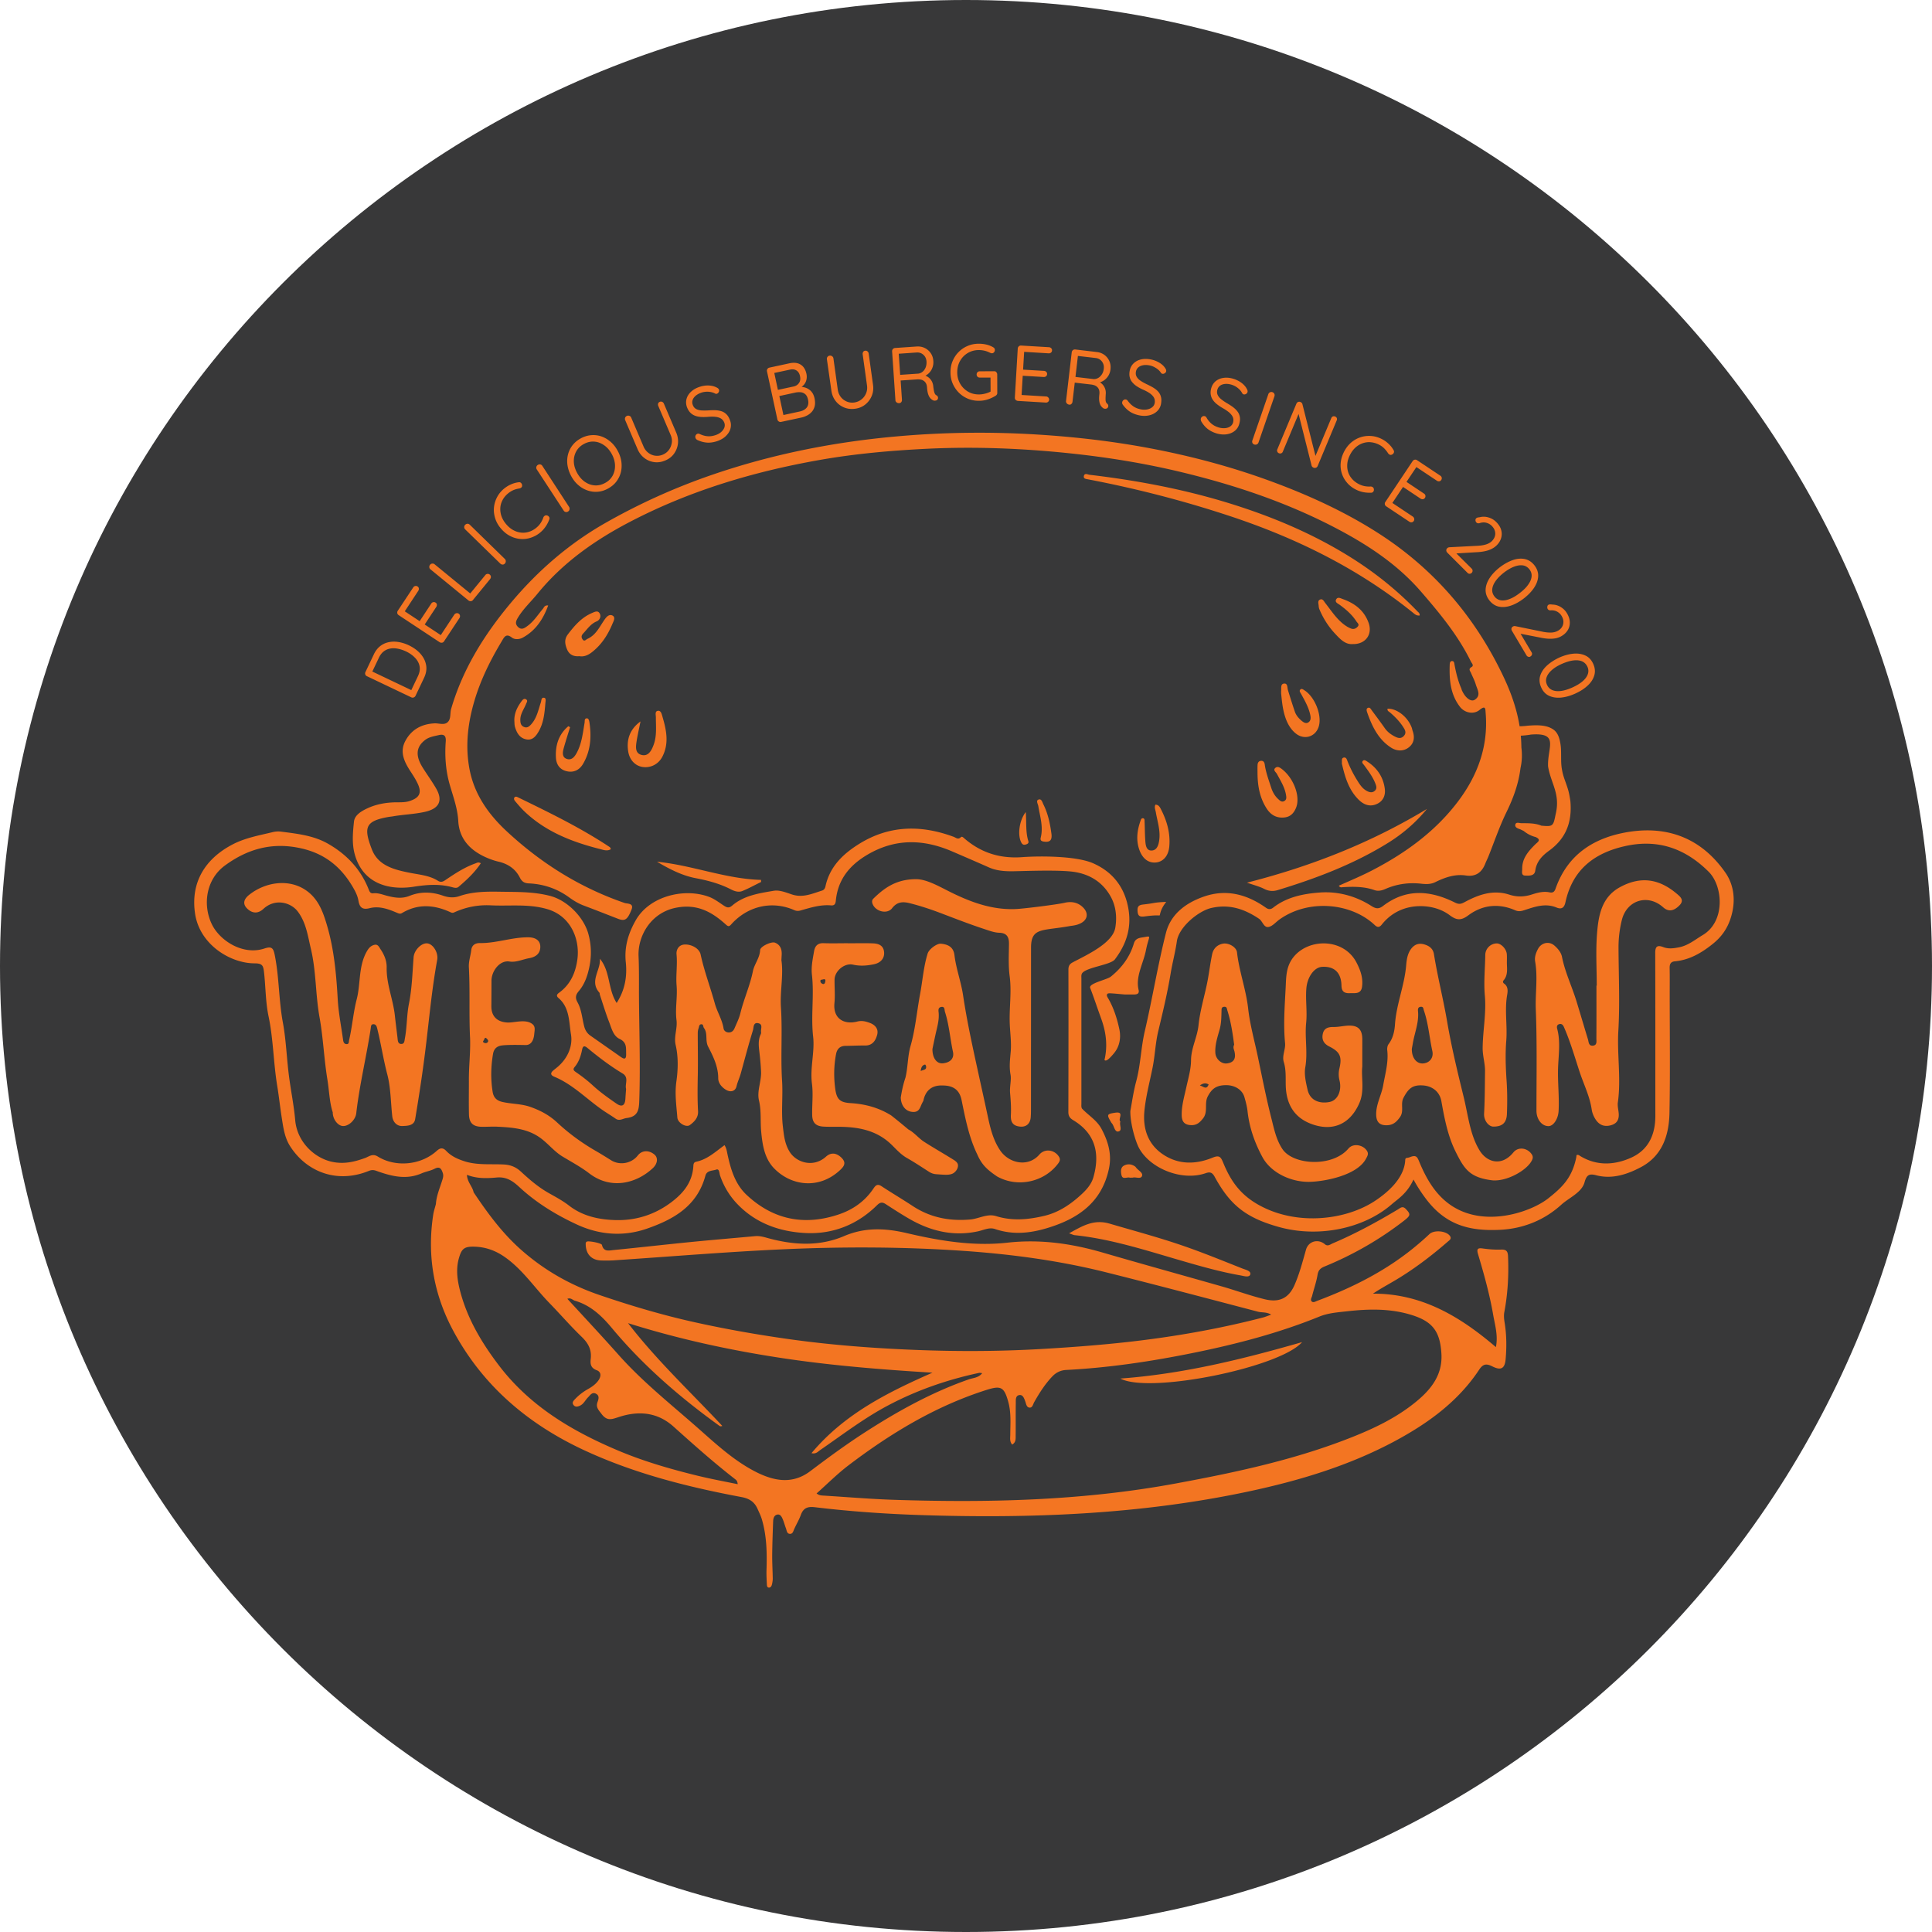 <?xml version="1.0" encoding="UTF-8"?>
<svg data-bbox="0 0 3707.5 3707.5" viewBox="0 0 3707.5 3707.5" xmlns="http://www.w3.org/2000/svg" data-type="color">
    <g>
        <path fill="#383839" d="M3707.5 1853.75c0 1023.798-829.952 1853.75-1853.75 1853.75S0 2877.548 0 1853.75 829.952 0 1853.75 0 3707.5 829.952 3707.5 1853.75" data-color="1"/>
        <path d="M1324.31 791.43c2.5 2.73 5.58 4.78 8.99 6.15s7.17 2.16 11.38 2.5 8.65.23 13.43-.11c5.35-.46 10.13-.57 14.46-.11s7.97 1.48 10.93 3.3 5.12 4.55 6.6 8.42c1.02 3.19 1.02 6.26-.23 9.33s-3.3 5.81-6.15 8.31c-2.96 2.5-6.49 4.44-10.7 5.81-5.46 1.82-10.59 2.5-15.6 2.05s-9.9-1.94-14.91-4.33c-1.37-.68-2.73-.8-4.1-.34-1.59.57-2.73 1.59-3.53 3.19-.68 1.59-.8 3.07-.23 4.67.34.91.8 1.82 1.48 2.5s1.48 1.25 2.39 1.71c6.49 2.96 12.75 4.55 18.78 4.9s12.64-.68 19.58-3.07c6.38-2.28 11.73-5.35 15.94-9.45s7.29-8.65 8.77-13.77 1.48-10.36-.34-15.6c-1.71-5.01-3.87-8.99-6.6-11.84s-5.92-5.01-9.45-6.26c-3.64-1.25-7.63-1.94-12.07-2.16s-9.22 0-14.23.34c-4.67.23-8.99.23-13.09 0-3.98-.34-7.51-1.25-10.36-2.96s-4.9-4.33-6.15-7.97c-1.14-3.3-1.14-6.38 0-9.33 1.02-2.96 3.07-5.69 5.92-8.08 2.96-2.39 6.49-4.33 10.93-5.81 2.96-1.02 6.03-1.48 9.33-1.71 3.19-.11 6.38.11 9.33.8 2.96.57 5.58 1.59 7.74 2.85 1.14.46 2.16.57 3.19.23 1.48-.57 2.62-1.59 3.53-3.19.8-1.59.91-3.07.46-4.55-.57-1.71-2.16-3.19-4.67-4.33-4.33-2.28-9.33-3.53-15.14-3.76s-11.61.68-17.42 2.62c-6.6 2.16-11.95 5.24-16.28 9.22s-7.17 8.42-8.65 13.55c-1.48 5.12-1.25 10.36.57 15.82 1.59 4.21 3.64 7.74 6.15 10.47Zm271.06-42.12c1.02 7.74 3.76 14.46 8.08 20.04 4.33 5.69 9.79 9.79 16.28 12.52s13.55 3.53 21.29 2.5c7.51-1.02 14.12-3.76 19.58-8.2s9.56-9.9 12.29-16.51 3.53-13.77 2.39-21.52l-8.31-59.77c-.23-1.71-1.02-3.07-2.28-4.1-1.25-1.02-2.73-1.48-4.44-1.25-1.82.23-3.07 1.02-3.87 2.39s-1.14 2.85-.91 4.55l8.31 59.77c.8 5.46.11 10.59-1.94 15.37s-5.01 8.54-8.99 11.61-8.42 4.9-13.55 5.69c-5.01.68-9.79.11-14.34-1.82-4.55-1.94-8.42-4.78-11.5-8.77s-5.01-8.77-5.81-14.23l-8.31-59.77c-.23-1.71-1.02-3.07-2.5-4.1s-2.96-1.48-4.55-1.25c-1.94.23-3.3 1.02-4.33 2.39s-1.37 2.85-1.14 4.55l8.54 59.88Zm1254.4 1306.54c-.34 27.09-.34 54.19-1.82 81.28-.68 13.43 8.99 24.82 17.87 24.82 16.96 0 25.27-7.17 25.96-24.25.8-20.83.8-42.01-.57-62.73-1.82-26.07-2.73-52.48-.68-77.98 2.28-29.37-3.42-58.63 1.71-87.77 1.25-7.17 2.16-16.17-5.92-21.74-2.39-1.71-2.62-4.33-1.02-6.03 8.65-10.02 6.6-21.86 6.38-33.47 0-5.58.34-11.27-.11-16.85-.68-10.13-11.16-20.95-19.47-20.72-12.07.34-21.63 10.13-21.86 21.97-.34 26.07-3.19 52.14-.8 78.32 2.96 33.13-3.76 66.14-4.21 99.38-.34 15.71 4.78 30.4 4.55 45.76Zm118.39-778.21c-6.38 6.03-10.59 12.52-12.64 19.58s-1.37 14.34 2.05 21.97 8.42 12.98 15.14 16.05c6.6 3.07 14.34 4.21 23.11 3.42 8.77-.91 17.76-3.42 27.21-7.74 9.56-4.33 17.53-9.45 23.91-15.48 6.38-5.92 10.47-12.41 12.52-19.47s1.37-14.34-2.05-21.97-8.42-12.98-15.14-16.05c-6.6-3.07-14.34-4.33-23-3.53-8.65.8-17.76 3.3-27.44 7.63-9.33 4.44-17.19 9.56-23.68 15.6Zm51-10.25c6.6-.8 12.18-.23 16.73 1.71s7.97 5.35 10.25 10.13 2.5 9.68.91 14.34c-1.59 4.78-4.9 9.33-9.9 13.66s-11.5 8.31-19.58 11.95c-7.97 3.64-15.25 5.81-21.74 6.72-6.6.91-12.18.34-16.85-1.59-4.67-1.94-8.08-5.35-10.25-10.13s-2.5-9.68-.8-14.46 4.9-9.33 9.9-13.77 11.38-8.42 19.35-11.95c8.08-3.53 15.48-5.81 21.97-6.6Zm-115.09 944.19c-21.86 26.87-50.43 19.81-65-4.33-6.83-11.27-11.5-23.22-15.25-35.86-6.26-21.52-9.56-43.71-14.8-65.34-11.95-48.61-23.68-97.11-32.1-146.4-7.4-43.03-18.21-85.38-25.16-128.41-1.59-10.25-8.08-15.48-16.96-18.44-10.13-3.42-18.9-1.82-26.18 7.17-7.97 9.9-9.33 22.43-10.25 33.13-3.3 38.36-18.78 74.22-21.4 112.59-.91 13.32-3.76 26.75-12.41 38.14-2.28 2.96-2.85 8.2-2.39 12.07 2.5 22.77-3.87 44.17-7.74 66.25-3.3 19.35-14 36.77-13.55 57.03.34 14.12 6.72 20.61 20.83 20.15 11.38-.34 17.99-6.03 24.7-15.37 8.65-11.95.46-25.04 6.94-37.45 9.56-17.99 17.53-25.04 37.68-23.56 18.21 1.37 31.76 12.41 34.95 30.17 5.92 33.13 12.18 66.25 27.21 96.65 16.85 34.04 27.32 50.09 71.04 55.33 27.09 2.16 63.18-17.99 74-35.75 2.96-4.78 4.67-8.99 1.25-14.12-8.2-12.52-26.07-15.37-35.4-3.64Zm-172.92-170.87c-12.29 1.02-22.08-10.02-21.86-27.89.23-1.48 1.14-6.03 1.94-10.7 3.42-20.61 12.07-40.3 9.9-61.82-.34-3.64-.11-7.85 5.24-8.31 5.58-.46 4.9 3.87 6.15 7.29 8.65 25.27 10.47 52.02 16.17 77.87 2.73 12.86-5.35 22.54-17.53 23.56ZM1491.77 804.75c.34 1.71 1.25 2.96 2.62 3.98 1.37.91 2.96 1.25 4.55.91l38.71-8.31c3.87-.8 7.51-2.16 11.04-3.98s6.6-4.21 9.22-7.17 4.44-6.6 5.46-10.81.91-9.11-.23-14.8c-1.14-5.24-3.07-9.45-5.69-12.64s-5.81-5.46-9.33-7.06c-3.19-1.37-6.49-2.16-9.9-2.5.8-.57 1.59-1.14 2.28-1.82 3.3-2.96 5.58-6.49 6.72-10.59s1.25-8.31.34-12.64c-1.82-8.2-5.46-14.12-11.16-17.65s-12.75-4.33-21.4-2.5l-38.48 8.31c-1.71.34-2.96 1.25-3.87 2.62s-1.14 2.96-.8 4.55zm44.74-52.03c3.3.34 6.26 1.59 8.77 3.76 2.5 2.16 4.33 5.69 5.35 10.59 1.37 6.26.46 11.27-2.5 15.03-3.07 3.76-7.51 6.26-13.21 7.51l-31.53 6.83-7.85-36.43 31.08-6.72c3.19-.68 6.49-.8 9.9-.57Zm-20.72-43.37c5.01-1.14 9.22-.57 12.64 1.59s5.69 5.69 6.72 10.59c1.25 5.58.57 10.02-1.94 13.55s-5.92 5.69-10.25 6.6l-30.17 6.49-6.94-32.44zm-689.76 383.18 72.86 59.65c1.37 1.14 2.85 1.59 4.55 1.48s3.07-.8 4.1-2.16l33.01-40.3c1.02-1.37 1.59-2.85 1.48-4.44s-.8-2.96-2.16-4.1-2.85-1.48-4.44-1.37c-1.71.23-3.07.91-4.1 2.28l-28.92 35.29-68.42-56.01c-1.37-1.14-2.85-1.48-4.55-1.37-1.71.23-3.07.91-4.1 2.28-1.14 1.37-1.71 2.96-1.48 4.55.11 1.82.8 3.19 2.16 4.21Zm133.99-11.04c1.25 1.25 2.62 1.82 4.33 1.94 1.59.11 3.19-.57 4.44-1.94 1.25-1.25 1.82-2.73 1.82-4.44s-.57-3.19-1.82-4.44l-67.28-65.69c-1.37-1.25-2.85-1.94-4.44-1.82s-3.07.68-4.33 1.94-1.94 2.73-1.94 4.44.68 3.19 1.94 4.44zm760.57-309.3c1.48 1.14 3.07 1.59 5.01 1.48 1.71-.11 3.07-.8 3.98-2.05s1.37-2.73 1.25-4.55l-2.5-36.88 31.76-2.16c2.16-.11 4.33 0 6.49.34s4.1 1.14 5.92 2.39c1.82 1.14 3.3 2.85 4.44 4.9s1.82 4.67 2.05 7.97c.34 5.81 1.25 10.25 2.39 13.55 1.25 3.3 2.62 5.69 4.33 7.4a16.8 16.8 0 0 0 4.9 3.64c.8.46 1.82.68 2.96.68s2.16-.23 3.3-.57 1.94-1.14 2.39-2.05c.91-1.48 1.02-2.96.57-4.44s-1.59-2.62-3.07-3.42c-1.14-.57-2.05-1.59-2.73-2.85s-1.25-2.96-1.71-5.12-.91-5.12-1.37-8.88c-.34-4.21-1.59-7.85-3.42-10.93-1.94-3.07-4.33-5.58-7.17-7.4-1.37-.91-2.85-1.71-4.44-2.28 2.85-1.59 5.46-3.53 7.63-5.92 2.62-2.85 4.67-6.26 5.92-10.02 1.37-3.76 1.94-7.85 1.59-12.07-.34-5.92-2.05-10.93-5.01-15.25-2.96-4.33-6.83-7.63-11.5-9.9s-9.79-3.19-15.48-2.85l-41.44 2.85c-1.71.11-3.07.8-4.21 2.05-1.02 1.25-1.59 2.73-1.48 4.44l6.38 93.92c0 1.48.8 2.85 2.28 3.98Zm38.36-95.74c5.12-.34 9.45 1.14 13.09 4.44s5.58 7.63 5.92 12.98c.23 4.21-.34 7.97-1.71 11.38-1.48 3.42-3.3 6.15-5.81 8.08-2.39 2.05-5.12 3.19-7.97 3.64l-35.06 2.39-2.73-40.53 34.27-2.39Zm1551.99 998.03c-45.19-65-109.86-90.84-188.06-77.64-65 11.04-114.98 43.37-137.86 108.72-2.05 5.92-5.24 8.2-11.5 6.83-11.95-2.5-23.45.8-34.49 4.33-14.46 4.55-28.35 4.78-42.69.11-30.96-10.02-58.97-.11-85.72 14.34-6.72 3.64-10.81 4.67-18.44.91-47.02-23.45-93.69-27.66-138.2 6.49-7.97 6.03-13.55 5.58-22.08.11-29.94-19.24-64.32-28.46-98.93-25.96-31.19 2.28-63.41 8.42-89.71 29.03-4.67 3.64-8.88 3.76-13.89.23-36.2-25.61-75.7-36.43-118.85-21.52-34.61 11.95-63.86 33.47-73.09 69.9-15.82 62.5-26.07 126.36-40.75 189.2-7.29 31.53-7.85 64.09-16.28 95.4-5.58 20.72-8.42 42.12-11.27 57.03-.46 23.79 9.79 58.29 16.62 71.04 21.29 39.5 82.53 64.21 128.07 48.27 8.77-3.07 12.86-.91 17.3 7.29 29.6 54.19 60.11 78.44 122.95 95.97 77.41 21.63 163.93 2.28 216.3-43.26 12.07-10.59 29.6-20.49 42.12-47.81 7.06 13.09 14.34 24.25 23.22 36.2 37.91 50.77 82.99 63.18 142.64 60.34 43.15-2.05 84.13-17.65 117.48-47.93 15.37-14 39.5-23.34 44.97-43.49 3.87-14.12 9.11-16.73 22.08-13.32 30.85 8.08 59.65-1.59 85.95-15.48 40.98-21.63 53.96-61.02 54.87-103.82 1.48-76.16.46-152.43.46-228.7 0-16.39.23-32.67-.11-49.07-.23-7.63 1.59-12.64 10.02-13.43 28.12-2.62 51-16.05 72.63-33.36 17.53-14 28.92-30.62 35.29-52.25 9.11-30.28 5.69-60.79-11.04-84.7Zm-43.38 119.88c-14.8 8.88-27.78 20.04-45.65 23.56-10.47 2.05-20.26 3.42-30.17-.46-11.84-4.55-15.48-.8-15.37 11.73.34 104.05.11 208.1.23 312.26 0 35.63-12.98 64.89-45.99 79.92-32.22 14.57-66.03 16.51-98.24-2.96-1.94-1.25-3.53-3.07-7.06-1.71-.11 1.25-.23 3.07-.57 4.78-8.08 38.59-26.3 56.58-53.85 78.32-30.51 24.02-107.58 51.8-169.74 22.65-39.16-18.33-61.25-53.5-77.3-92.32-4.1-9.79-5.69-14.57-18.56-9.45-5.35 2.16-8.31 0-8.65 5.24-1.59 34.15-32.1 61.36-58.06 78.55-55.21 36.54-146.85 47.81-218.57 10.25-37.45-19.58-57.15-45.54-72.63-83.33-4.78-11.61-7.51-15.14-20.61-9.79-32.1 13.09-65 13.77-94.94-6.26-29.14-19.58-38.93-49.63-35.75-83.22 2.73-28.35 10.25-56.01 15.82-83.9 4.55-22.77 5.24-46.22 10.7-69.1 8.77-36.66 17.65-73.54 23.79-110.77 3.42-20.72 8.99-41.1 11.95-61.82 3.98-28.12 41.89-58.51 66.03-64.09 34.61-7.97 63.64 1.82 91.76 20.72 7.06 4.78 8.99 17.65 18.56 15.6 7.51-1.59 13.66-9.33 20.38-14.12 55.78-39.96 137.63-32.22 182.83 10.36 6.03 5.69 9.68 4.44 14.23-1.37 18.1-22.54 43.26-33.92 70.58-34.72 20.26-.57 42.12 4.44 59.31 17.42 12.64 9.45 21.29 10.81 35.29.46 27.09-20.26 58.06-23.91 89.93-10.13 5.69 2.5 10.47 2.39 16.96.23 20.26-6.49 40.87-14.46 62.73-5.35 9.79 4.1 14.91.34 17.19-10.36 13.43-61.59 54.3-93.92 113.73-107.35 63.07-14.34 115.55 3.98 160.63 48.61 28.23 27.55 32.9 95.85-10.93 121.92ZM765.02 1180.42l78.55 51.91c1.48.91 2.96 1.25 4.67 1.02 1.71-.34 2.96-1.14 3.87-2.62l29.6-44.74c.91-1.37 1.25-2.96 1.02-4.55s-1.14-2.96-2.5-3.87c-1.25-.8-2.73-1.14-4.44-.8s-2.96 1.25-3.98 2.62l-25.96 39.39L815 1198.4l22.2-33.7c.91-1.37 1.25-2.96 1.14-4.55-.23-1.59-1.02-2.85-2.5-3.76s-2.96-1.25-4.55-.8c-1.59.34-2.85 1.25-3.76 2.73l-22.2 33.7-28.57-18.9 25.96-39.39c.91-1.37 1.25-2.96 1.02-4.55s-1.02-2.85-2.5-3.76-2.96-1.25-4.55-.8c-1.59.34-2.85 1.25-3.76 2.73l-29.6 44.74c-.91 1.37-1.25 2.96-.91 4.55.23 1.59 1.14 2.85 2.62 3.76Zm316.59-200.7c.91 1.48 2.16 2.39 3.76 2.73 1.59.46 3.19.11 4.78-.91 1.48-.91 2.39-2.28 2.73-3.98s.11-3.3-.8-4.78L1040.74 894c-1.02-1.48-2.28-2.5-3.98-2.73-1.59-.34-3.19 0-4.67.91-1.48 1.02-2.5 2.28-2.85 3.98s-.11 3.19.91 4.78zm-120.9 33.81c5.35 6.49 11.27 11.38 17.76 14.8s13.21 5.35 20.04 5.92 13.55-.23 20.15-2.39 12.64-5.46 18.21-10.13c2.73-2.28 5.24-4.78 7.4-7.51s4.21-5.58 5.81-8.65c1.71-3.07 2.96-5.92 3.98-8.65.68-1.59.68-3.3-.23-4.78s-2.28-2.62-4.33-3.07c-1.59-.34-2.96-.11-4.1.68-1.25.8-2.16 1.82-2.73 3.3-1.25 3.76-3.07 7.4-5.24 10.7s-4.9 6.26-8.08 8.88c-4.44 3.64-9.11 6.26-14.12 7.85s-10.02 2.16-15.25 1.59-10.25-2.16-15.25-4.9-9.56-6.72-13.89-11.84c-3.98-4.9-6.83-9.9-8.65-15.14-1.71-5.24-2.39-10.47-2.05-15.71s1.82-10.13 4.33-14.91c2.5-4.78 6.03-8.99 10.59-12.75 3.3-2.73 6.72-4.78 10.36-6.38 3.64-1.48 7.51-2.5 11.27-3.07 1.48-.34 2.85-1.02 3.87-1.94 1.02-.91 1.48-2.28 1.37-3.87 0-1.94-.8-3.53-2.05-4.78s-2.96-1.71-4.9-1.25c-4.9.57-9.68 1.94-14.34 3.98s-9.11 4.78-13.21 8.08c-5.81 4.78-10.36 10.36-13.55 16.51s-5.24 12.75-5.92 19.58.11 13.66 2.16 20.49 5.58 13.32 10.59 19.35Zm135.58-99.61c3.76 6.83 8.31 12.64 13.77 17.19 5.35 4.67 11.27 7.97 17.65 10.13s12.86 2.96 19.58 2.39 13.32-2.62 19.81-6.26c6.38-3.53 11.73-7.97 15.82-13.43s6.94-11.38 8.54-17.87 1.82-13.32.91-20.38c-1.02-7.06-3.42-14-7.17-20.83-3.76-6.94-8.42-12.75-13.77-17.3s-11.27-7.97-17.53-10.13c-6.38-2.16-12.86-2.85-19.69-2.28-6.72.57-13.43 2.62-19.81 6.15-6.49 3.53-11.84 8.08-15.94 13.43s-6.94 11.27-8.54 17.76-1.94 13.21-.91 20.26c1.14 7.29 3.53 14.23 7.29 21.17Zm9.45-47.59c3.19-5.92 8.08-10.7 14.57-14.23s13.09-5.12 19.81-4.67 12.98 2.73 18.9 6.83c5.92 3.98 10.93 9.68 14.91 16.96 3.98 7.17 6.03 14.46 6.26 21.63s-1.25 13.77-4.44 19.69-7.97 10.7-14.57 14.23c-6.49 3.53-13.09 5.12-19.81 4.67s-13.09-2.73-19.01-6.83-10.81-9.79-14.8-16.96c-3.98-7.29-6.15-14.46-6.38-21.63s1.25-13.66 4.55-19.69Zm1348.55 3.42c1.59.68 3.07.68 4.44.11s2.39-1.59 2.96-3.07l30.28-72.4 25.04 99.38c.23.8.68 1.48 1.37 2.16.68.68 1.48 1.14 2.28 1.48 1.59.68 3.19.68 4.67.11 1.59-.57 2.73-1.82 3.42-3.64l36.43-87.2c.68-1.48.68-2.96.11-4.33-.46-1.37-1.59-2.39-3.19-3.07-1.48-.57-2.96-.68-4.33-.11s-2.39 1.59-2.96 3.07l-30.4 72.63-25.16-99.61c-.23-.8-.68-1.59-1.37-2.28-.8-.68-1.59-1.25-2.39-1.59-1.48-.57-2.96-.68-4.44 0-1.48.57-2.62 1.71-3.3 3.42l-36.54 87.43c-.68 1.48-.68 2.96-.11 4.33.68 1.59 1.71 2.62 3.19 3.19Zm-47.24-16.74c1.59.57 3.19.46 4.78-.23 1.59-.8 2.62-1.94 3.19-3.53l30.62-88.8c.57-1.71.46-3.3-.23-4.78-.8-1.48-1.94-2.5-3.53-3.07-1.71-.57-3.3-.57-4.78.23-1.48.68-2.62 1.94-3.19 3.64l-30.62 88.8c-.57 1.59-.57 3.19.11 4.67s1.82 2.5 3.64 3.07Zm582.74 357.35c-3.76 2.16-8.31 3.42-13.55 3.53s-11.5-.57-18.56-2.16l-49.63-10.13c-1.71-.34-3.3-.11-4.67.68-1.59.91-2.5 2.16-2.85 3.64s0 3.07.91 4.67l27.89 47.02q1.2 2.055 3.42 2.73c2.22.675 2.96.23 4.33-.68 1.37-.8 2.28-2.05 2.73-3.53.46-1.48.23-2.96-.68-4.33l-21.17-35.63 36.88 7.17c6.26 1.37 11.84 2.16 16.96 2.39s9.68-.11 13.89-.91c4.1-.91 7.85-2.28 11.16-4.33 5.12-3.07 9.11-6.94 11.84-11.5 2.73-4.67 3.98-9.68 3.76-15.25s-2.05-11.27-5.58-17.08c-2.85-4.78-6.72-8.65-11.73-11.73-5.01-3.07-10.47-4.67-16.39-4.78-1.37-.23-2.73-.34-3.98-.34s-2.28.23-3.3.8c-1.25.68-1.94 1.94-2.16 3.64s0 3.07.68 4.33c.46.8 1.14 1.37 1.94 1.94.8.46 1.94.8 3.19.8 4.9-.46 9.22.34 12.98 2.39 3.64 2.05 6.6 4.78 8.65 8.31 2.16 3.64 3.3 7.17 3.42 10.7s-.68 6.83-2.39 9.9-4.33 5.69-7.97 7.74Zm-404.81-284.03c4.44 5.24 9.9 9.56 16.39 12.86 3.07 1.59 6.38 2.96 9.79 3.98s6.83 1.71 10.25 2.05 6.6.46 9.56.34c1.82 0 3.3-.68 4.33-2.05 1.14-1.37 1.48-3.19 1.14-5.12-.34-1.59-1.02-2.73-2.16-3.53s-2.5-1.25-4.1-1.25c-3.98.23-7.97 0-11.84-.8s-7.63-2.16-11.27-4.1c-5.01-2.62-9.33-6.03-12.75-10.02s-5.92-8.42-7.4-13.43-1.94-10.25-1.37-15.94 2.5-11.38 5.58-17.3c2.96-5.58 6.49-10.13 10.7-13.77s8.77-6.26 13.66-7.85 10.13-2.28 15.37-1.71 10.59 2.05 15.82 4.78c3.76 1.94 7.06 4.33 9.79 7.17s5.24 5.92 7.29 9.22c.91 1.25 2.05 2.16 3.3 2.73s2.62.46 4.1-.23c1.82-.8 2.96-2.05 3.64-3.76s.46-3.42-.68-5.01c-2.39-4.21-5.46-8.2-9.22-11.73s-7.85-6.6-12.52-8.99q-10.08-5.295-20.49-6.15c-7.06-.57-13.77.11-20.38 2.16-6.6 2.05-12.64 5.35-18.1 9.9s-10.02 10.36-13.77 17.3c-3.87 7.4-6.15 14.8-6.83 22.08-.68 7.29.11 14.23 2.28 20.72 2.05 6.37 5.35 12.18 9.9 17.42Zm273.67 182.83c-4.78 7.4-7.4 14.69-7.74 21.97-.34 7.29 2.05 14.34 7.06 20.83 5.12 6.6 11.27 10.59 18.44 12.18 7.17 1.48 14.91.8 23.22-2.05s16.51-7.51 24.7-13.77c8.31-6.49 14.91-13.32 19.69-20.61s7.4-14.57 7.74-21.86-2.05-14.34-7.06-20.83c-5.12-6.6-11.27-10.59-18.44-12.18-7.17-1.48-14.91-.91-23.11 1.94s-16.51 7.4-24.93 13.77c-8.2 6.38-14.69 13.21-19.58 20.61Zm47.24-21.86c6.26-2.28 11.84-3.07 16.73-2.28s8.99 3.3 12.29 7.51 4.67 8.77 4.21 13.77c-.46 5.01-2.62 10.13-6.49 15.6s-9.22 10.81-16.28 16.17c-6.94 5.35-13.43 9.22-19.58 11.5-6.15 2.39-11.73 3.19-16.73 2.39-5.01-.8-9.11-3.3-12.29-7.51-3.19-4.21-4.67-8.88-4.1-13.89.46-5.01 2.62-10.25 6.49-15.71s9.22-10.81 16.05-16.17c6.94-5.24 13.55-9.11 19.69-11.38Zm-89.7 12.06c1.14 1.14 2.5 1.71 3.98 1.71s2.85-.57 3.98-1.71 1.71-2.5 1.71-4.1-.57-2.96-1.71-4.1l-29.37-29.14 37.45-2.28c6.38-.23 12.07-.91 16.96-1.94 5.01-1.02 9.33-2.5 13.21-4.44s7.06-4.21 9.79-6.94c4.21-4.21 7.06-8.88 8.54-14.12s1.48-10.36-.11-15.71-4.78-10.36-9.68-15.14c-3.87-3.87-8.65-6.72-14.34-8.42-5.58-1.71-11.38-1.94-17.08-.46-1.37.11-2.73.34-3.87.57s-2.16.8-2.96 1.59c-1.02 1.02-1.37 2.39-1.25 3.98s.8 2.96 1.82 3.98c.68.68 1.37 1.14 2.39 1.37.91.23 2.05.23 3.3 0 4.67-1.71 8.99-1.94 13.09-.91s7.63 3.07 10.47 5.81c2.96 2.96 5.01 6.15 6.03 9.56 1.02 3.42 1.14 6.72.23 10.13s-2.85 6.6-5.69 9.56c-3.07 3.07-7.17 5.35-12.29 6.83s-11.27 2.28-18.44 2.5l-50.66 2.62c-1.82.11-3.3.68-4.44 1.82-1.25 1.25-1.94 2.73-1.82 4.33.11 1.59.68 2.96 2.05 4.33l38.71 38.71Zm-158.7-131.71c.23 1.59 1.14 2.96 2.5 3.87l44.63 29.71c1.37.91 2.96 1.25 4.55 1.02s2.96-1.14 3.87-2.5c.8-1.25 1.14-2.73.8-4.44s-1.25-2.96-2.62-3.98l-39.27-26.18 20.49-30.74 33.58 22.43c1.37.91 2.96 1.37 4.55 1.14s2.85-1.02 3.87-2.5c.91-1.48 1.25-2.96.91-4.55s-1.25-2.85-2.73-3.76l-33.58-22.43 19.01-28.46 39.27 26.18c1.37.91 2.96 1.37 4.55 1.14s2.85-1.02 3.87-2.5c.91-1.48 1.25-2.96.91-4.55s-1.25-2.85-2.73-3.76l-44.63-29.71c-1.37-.91-2.96-1.25-4.55-.91s-2.85 1.25-3.87 2.62l-52.25 78.32c-1.14 1.37-1.37 2.85-1.14 4.55Zm-704.21-198.31 53.5 3.19c1.71.11 3.19-.34 4.44-1.37s1.94-2.39 2.05-4.1c.11-1.48-.46-2.96-1.59-4.21s-2.5-1.94-4.21-2.05l-47.02-2.85 2.16-36.88 40.3 2.39c1.71.11 3.19-.34 4.44-1.37s1.94-2.39 2.05-4.1-.46-3.19-1.59-4.33-2.5-1.82-4.21-1.94l-40.3-2.39 2.05-34.15 47.02 2.85c1.71.11 3.19-.34 4.44-1.37s1.94-2.39 2.05-4.1-.46-3.19-1.59-4.33-2.5-1.82-4.21-1.94l-53.5-3.19c-1.71-.11-3.19.34-4.44 1.48s-1.94 2.5-2.05 4.21l-5.58 94.03c-.11 1.71.34 3.19 1.48 4.55 1.25 1.02 2.62 1.82 4.33 1.94Zm1264.76 946.01c-33.24-28.35-68.76-35.18-109.74-12.64-34.95 19.24-40.87 54.42-43.6 88.91-2.62 33.13-.57 66.48-.57 99.84h-.57c0 33.81.11 67.51-.11 101.2 0 5.69 1.82 13.55-7.29 14-7.74.34-7.4-7.17-8.88-12.18-7.51-24.48-14.69-49.18-22.2-73.65-8.77-28.35-21.86-55.33-27.66-84.7-1.71-8.54-7.97-15.94-14.69-21.74-10.36-8.88-24.93-5.35-31.31 6.6-4.1 7.63-6.94 15.71-5.46 24.25 5.35 30.74 0 61.59 1.25 92.32 2.5 64.55 1.25 129.32 1.25 193.98 0 16.17 10.13 29.71 23.34 29.48 9.68-.23 18.33-14.46 19.13-28.8 1.59-28.46-2.16-56.81-.91-85.38 1.02-24.13 4.67-48.61-1.82-72.74-1.02-3.76-.57-7.74 4.33-8.88 4.44-1.02 6.83 1.71 8.54 5.46 12.41 28.12 20.83 57.83 30.4 86.86 7.85 23.68 19.35 46.45 23 71.61.91 6.26 3.53 12.75 6.94 18.21 6.38 10.25 15.25 15.37 28.35 12.41 13.21-3.07 17.53-11.16 16.51-23.45-.57-6.94-2.62-14.12-1.59-20.95 6.38-45.65-1.71-91.3.91-137.18 3.07-52.82.57-105.87.34-158.92-.11-18.33 2.05-36.54 6.49-54.19 9.68-38.02 49.98-50.09 79.12-24.02 10.13 8.99 20.38 7.63 31.53-3.87 9.56-9.9 1.37-16.39-5.01-21.86ZM2051.86 776.51c1.71.23 3.07-.23 4.21-1.37s1.82-2.5 2.05-4.21l4.33-36.66 31.53 3.64c2.16.23 4.33.8 6.38 1.48 2.05.8 3.87 1.94 5.35 3.42 1.59 1.48 2.73 3.42 3.42 5.58s.91 5.01.57 8.2c-.68 5.69-.68 10.36-.11 13.77s1.59 6.15 2.85 8.08 2.73 3.42 4.21 4.55c.68.57 1.59 1.02 2.73 1.25s2.16.23 3.3 0 2.05-.8 2.73-1.59c1.14-1.25 1.59-2.73 1.37-4.33s-1.02-2.85-2.39-3.98c-1.02-.8-1.71-1.94-2.16-3.19s-.68-3.07-.68-5.35.11-5.24.34-8.99c.46-4.21-.11-8.08-1.37-11.38s-3.19-6.26-5.69-8.65c-1.25-1.14-2.5-2.16-3.98-3.07 3.07-1.02 6.03-2.5 8.65-4.44 3.07-2.39 5.69-5.24 7.74-8.77s3.3-7.4 3.76-11.61c.68-5.81 0-11.16-2.16-15.94s-5.24-8.77-9.45-11.84-9.11-5.01-14.69-5.58l-41.32-4.9c-1.71-.23-3.19.23-4.44 1.25s-2.05 2.39-2.28 4.1l-10.93 93.46c-.23 1.71.34 3.3 1.48 4.67 1.25 1.37 2.73 2.16 4.67 2.39Zm16.63-93.46 34.15 3.98c5.12.57 9.11 2.85 12.07 6.83s4.1 8.54 3.42 13.89c-.46 4.1-1.71 7.74-3.76 10.81s-4.44 5.35-7.17 6.83-5.58 2.16-8.54 2.05l-34.84-4.1 4.67-40.3Zm-228.6 70.35c5.01 5.01 10.81 8.88 17.3 11.61s13.77 4.21 21.52 4.1c5.92 0 11.61-.91 17.08-2.73s10.47-4.21 15.03-7.06c.91-.57 1.59-1.37 2.16-2.28s.8-1.94.8-3.19l-.11-35.18q0-2.565-1.71-4.44c-1.71-1.875-2.5-1.82-4.33-1.82l-27.44.11c-1.71 0-3.19.57-4.33 1.71s-1.71 2.62-1.71 4.33.57 3.19 1.71 4.33 2.62 1.71 4.33 1.71h20.61l.11 26.87c-2.85 1.48-6.03 2.73-9.9 3.76-4.33 1.14-8.42 1.71-12.41 1.71-7.97 0-15.03-1.82-21.29-5.58s-11.27-8.88-14.91-15.25c-3.64-6.49-5.46-13.66-5.46-21.63s1.82-15.37 5.35-21.74 8.54-11.5 14.8-15.25 13.32-5.69 21.29-5.69c3.98 0 7.85.46 11.5 1.37s6.94 2.28 10.13 3.87c.57.23 1.14.34 1.71.57s1.14.34 1.71.34c1.48 0 2.85-.57 3.98-1.82s1.71-2.73 1.71-4.44c0-1.02-.23-1.94-.68-2.85s-1.14-1.59-2.16-2.16c-3.87-2.39-8.31-4.21-13.09-5.35s-9.68-1.71-14.8-1.71c-7.74 0-14.91 1.37-21.4 4.21-6.6 2.73-12.29 6.6-17.3 11.61s-8.77 10.81-11.61 17.42-4.1 13.89-4.1 21.63 1.37 14.91 4.21 21.52c2.85 6.6 6.72 12.41 11.73 17.42Zm465.38 55.33c3.64 6.15 7.85 11.04 12.64 14.69s10.7 6.6 17.87 8.65c6.49 1.71 12.64 2.16 18.56 1.25 5.81-.91 10.93-3.07 15.03-6.38 4.21-3.3 7.06-7.63 8.65-13.09 1.48-5.12 1.94-9.56 1.25-13.43s-2.05-7.4-4.33-10.47-5.12-5.92-8.77-8.65a113 113 0 0 0-11.95-7.74c-3.98-2.39-7.63-4.9-10.7-7.4-3.19-2.5-5.46-5.35-6.83-8.31s-1.59-6.38-.57-10.02c.91-3.3 2.73-5.92 5.24-7.74s5.69-2.96 9.45-3.3 7.85.11 12.29 1.37c2.96.91 5.81 2.16 8.65 3.87 2.73 1.71 5.12 3.64 7.29 5.92s3.64 4.44 4.78 6.72c.68 1.02 1.48 1.71 2.5 2.05 1.59.46 3.07.23 4.67-.68s2.5-2.05 2.96-3.53c.46-1.71.11-3.87-1.37-6.26-2.16-4.33-5.69-8.2-10.36-11.73-4.67-3.42-10.02-6.03-15.82-7.74-6.72-1.94-12.86-2.5-18.67-1.59-5.81.8-10.7 2.96-14.8 6.26-4.1 3.42-6.94 7.85-8.54 13.32-1.25 4.33-1.59 8.42-1.02 12.18s1.82 7.06 3.87 10.13 4.67 5.92 7.97 8.54 6.94 5.12 11.16 7.51c4.67 2.62 8.65 5.35 12.07 8.08q4.95 4.275 7.17 8.88c1.48 3.19 1.59 6.72.68 10.59-.91 3.19-2.73 5.69-5.46 7.63-2.73 1.82-6.03 2.96-9.79 3.3-3.87.34-7.85 0-12.07-1.25-5.46-1.59-10.13-3.98-14-7.17s-7.06-7.17-9.79-11.95c-.8-1.37-1.82-2.28-3.19-2.62-1.59-.46-3.19-.23-4.67.68s-2.39 2.16-2.85 3.64c-.23 1.02-.34 1.94-.11 2.85.11 1.14.57 2.05.91 2.96ZM704 1297.56l85.04 40.53c1.59.8 3.19.91 4.78.34s2.73-1.59 3.53-3.07l16.17-34.04c4.33-8.99 5.69-17.42 4.1-25.39-1.48-7.97-5.24-15.14-11.04-21.63-5.81-6.49-13.21-11.73-21.97-15.94-6.38-3.07-12.86-5.12-19.58-6.26s-12.98-1.02-19.01.23-11.61 3.76-16.51 7.63-8.99 9.11-12.07 15.71l-16.17 34.04c-.8 1.59-.8 3.07-.23 4.67s1.48 2.5 2.96 3.19Zm23.22-35.63c2.5-5.24 5.69-9.33 9.45-12.07 3.76-2.85 7.97-4.55 12.64-5.35s9.45-.57 14.57.46c5.12 1.02 10.02 2.73 15.03 5.01 6.83 3.19 12.52 7.17 17.19 11.95s7.74 10.13 8.99 16.17.23 12.52-3.07 19.47l-12.75 26.75-74.79-35.63 12.75-26.75ZM2155 777.08c4.21 5.69 8.99 10.25 14.12 13.43s11.38 5.46 18.67 6.83c6.6 1.14 12.86.91 18.56-.57s10.47-4.1 14.34-7.85c3.87-3.76 6.26-8.31 7.29-13.77.91-5.24.91-9.68-.11-13.55s-2.73-7.17-5.24-10.02c-2.5-2.85-5.69-5.35-9.56-7.74-3.87-2.28-8.08-4.44-12.64-6.6-4.21-2.05-8.08-4.1-11.38-6.38-3.42-2.16-5.92-4.78-7.63-7.63s-2.28-6.15-1.59-9.9c.57-3.42 2.16-6.15 4.44-8.2 2.39-2.05 5.46-3.53 9.11-4.21 3.64-.68 7.85-.68 12.41.23 3.07.57 6.03 1.59 8.99 3.07 2.85 1.48 5.46 3.19 7.74 5.12s4.1 4.1 5.46 6.26c.68.91 1.71 1.48 2.73 1.71 1.59.23 3.07-.11 4.55-1.14s2.39-2.28 2.62-3.76c.34-1.82-.34-3.87-1.94-6.03-2.62-4.1-6.49-7.63-11.5-10.59s-10.59-5.01-16.62-6.15c-6.83-1.25-13.09-1.14-18.67.23-5.69 1.37-10.36 3.98-14.12 7.74s-6.15 8.42-7.17 14.12c-.8 4.44-.8 8.54.11 12.18s2.5 6.83 4.9 9.68 5.24 5.46 8.77 7.74a82.5 82.5 0 0 0 11.84 6.38c4.9 2.16 9.22 4.44 12.75 6.83 3.53 2.5 6.26 5.24 7.97 8.2s2.28 6.49 1.71 10.47c-.57 3.3-2.16 6.03-4.67 8.08-2.5 2.16-5.69 3.53-9.45 4.33s-7.85.8-12.18 0c-5.58-1.02-10.47-2.96-14.69-5.81-4.1-2.85-7.74-6.49-10.93-10.93-.91-1.25-2.05-2.05-3.42-2.28-1.71-.34-3.19 0-4.55 1.14-1.37 1.02-2.16 2.39-2.5 3.98-.23 1.02-.11 1.94.11 2.85s.8 1.71 1.37 2.5Zm-931.55 84.7c3.07 7.17 7.4 12.86 13.09 17.19s11.95 6.94 19.01 7.85 14-.11 21.17-3.19c7.06-2.96 12.64-7.29 16.73-12.98s6.6-12.07 7.51-19.13c.8-7.06-.23-14.23-3.3-21.4l-23.68-55.55c-.68-1.59-1.82-2.73-3.3-3.42s-3.07-.68-4.55 0c-1.71.68-2.73 1.82-3.19 3.3s-.34 3.07.34 4.67l23.68 55.55c2.16 5.12 2.96 10.25 2.16 15.25s-2.62 9.56-5.58 13.55-6.83 6.94-11.61 8.99c-4.67 1.94-9.33 2.62-14.23 2.05s-9.33-2.39-13.43-5.46c-3.98-3.07-7.17-7.06-9.33-12.18l-23.68-55.55c-.68-1.59-1.82-2.73-3.42-3.3s-3.19-.57-4.67 0c-1.71.8-2.96 1.94-3.53 3.53s-.57 3.19.11 4.78l23.68 55.44Zm-129.44 533.68c-1.14-.57-2.28-1.25-3.42-1.82-18.33 15.48-25.04 36.2-23.79 59.99.68 13.43 7.29 23.34 20.95 26.41 13.43 3.07 24.25-2.62 30.96-13.89 14.69-24.82 16.62-52.02 12.41-79.92-.46-3.3-1.59-7.74-4.78-7.74-5.24-.11-3.98 5.24-4.55 8.65-3.3 19.24-5.24 38.93-14.57 56.69-4.33 8.31-10.36 16.28-20.49 12.18-8.77-3.64-6.94-13.21-4.78-20.95 3.76-13.32 7.97-26.52 12.07-39.62Zm900.59 820.11c-21.86 25.16-57.94 16.62-74.57-6.94-14.91-21.29-20.26-46.45-25.39-70.58-5.92-27.78-12.18-55.55-18.21-83.33-10.47-47.93-20.95-95.74-28.23-144.35-3.87-26.18-13.43-51.11-16.62-77.53-1.71-13.89-10.25-20.49-26.07-21.86-7.74-.68-22.88 10.59-25.39 18.9-7.97 25.73-9.68 52.59-14.69 78.89-6.15 33.24-8.99 67.17-18.44 99.72-5.35 19.47-4.67 39.96-9.45 59.54-4.21 12.41-6.94 25.16-8.99 38.02.34 13.89 8.08 27.32 23.91 27.78 8.65.23 11.84-4.44 14.69-11.61 1.37-3.3 2.96-6.6 4.78-9.68 3.19-16.85 13.77-30.51 37-29.48 20.15 0 32.33 8.31 36.32 27.89 7.29 35.75 14.12 71.49 30.28 104.73 8.77 20.26 19.92 29.71 37.79 41.89 39.39 22.08 90.28 10.93 116.91-24.36 3.07-4.1 5.12-7.63 2.39-12.64-8.2-14.23-27.32-17.3-38.02-5.01Zm-227.79-160.29c.8-6.72 2.62-11.16 8.42-12.41.34-.11 1.59 1.82 1.82 2.85 1.59 7.74-5.01 6.94-10.25 9.56Zm42.69-14.8c-11.61 1.25-20.26-9.56-20.15-27.44 1.48-7.17 3.76-18.1 6.15-29.03 2.96-13.21 6.94-26.18 5.81-40.07-.34-4.21-1.82-10.36 4.78-11.61 7.51-1.37 6.03 5.69 7.29 9.45 8.08 24.93 9.79 51.23 15.37 76.73 2.62 12.29-4.78 20.49-19.24 21.97Zm654.12-2.28c4.67 15.14 3.3 30.62 3.76 45.99 1.14 33.92 15.48 59.65 47.81 72.17 41.1 15.94 75.59 1.82 93.58-39.96 10.25-23.91 3.07-49.18 5.46-69.56v-28c0-8.42.11-16.85 0-25.27-.23-18.33-8.42-26.18-27.09-25.39-9.33.46-18.56 2.73-27.89 2.62-10.59-.11-18.67 2.16-20.95 13.77-2.16 11.27 2.62 18.67 12.64 23.68 20.26 10.13 24.7 19.47 19.47 41.67-1.94 8.08-1.82 15.82.11 23.56 4.67 18.67-2.96 37.68-18.67 41.1-17.76 3.76-37.68-1.25-42.69-23.56-3.19-14-6.72-29.14-4.33-42.8 5.01-28.8-1.25-57.26 1.71-85.84 2.16-21.63-1.48-43.6.34-65.57 1.71-21.4 14.69-40.53 30.17-41.44 23.45-1.37 36.77 11.04 37.23 36.2.23 11.61 6.03 14.69 15.82 14.34 9.9-.34 21.74 2.39 23.68-12.52 2.05-16.28-2.5-30.17-10.25-45.42-24.13-48.04-91.98-48.15-121.47-11.16-14.46 18.21-13.89 38.48-14.91 58.86-1.82 35.29-4.55 70.58-1.14 105.87 1.25 12.41-6.26 24.25-2.39 36.66M988.71 1537.65c5.12 6.03 10.25 12.07 15.82 17.65 41.21 40.3 92.78 60.34 147.31 74.11 5.92 1.48 13.32 4.55 20.49.11-.91-1.82-1.25-3.3-2.28-3.98-55.9-37.11-116-66.25-176.11-95.51-1.82-.91-4.67-2.16-6.49 0-2.16 2.73-.46 5.58 1.25 7.63Zm186.36-356.55c-5.69-2.5-10.25 1.37-14.46 7.29-9.68 13.55-16.51 30.05-33.24 37.57-3.19 1.48-5.81 5.92-9.33 1.14-2.73-3.76-2.73-7.4.91-11.27 8.08-8.42 14.34-18.56 25.96-23.34 5.69-2.39 8.99-8.99 6.26-14.57-3.42-7.06-8.99-4.21-15.37-1.48-19.92 8.65-33.13 24.02-45.88 40.64-7.51 9.79-5.81 18.78-1.94 28.57 4.21 10.47 12.29 14.57 23.79 13.55 8.88 1.59 16.85-1.94 24.13-7.63 18.9-14.69 31.08-34.15 39.96-55.9 1.93-4.1 5.69-11.61-.8-14.57Zm54.07 203.32c-20.04 14.57-27.21 34.04-23.68 57.26 2.5 16.51 13.32 27.78 27.21 30.05 15.48 2.5 30.74-4.9 38.36-19.58 13.43-25.84 7.63-51.8 0-77.64-1.37-4.67-2.85-11.84-9.22-10.36-5.24 1.25-3.19 7.97-3.19 12.41 0 17.76 2.05 35.75-4.33 52.82-3.98 10.81-10.13 22.88-23.45 19.24-13.09-3.53-10.59-17.08-8.99-27.55 2.05-12.3 4.9-24.48 7.29-36.66Zm173.72 322.4c6.72 3.53 14.57 5.92 21.63 3.07 12.41-5.01 24.13-11.61 36.09-17.42-.11-1.37-.11-2.62-.23-3.98-68.19-1.82-131.94-28.23-199.56-34.84 23.56 13.89 47.81 26.52 74.11 31.53 23.91 4.55 46.56 10.59 67.96 21.63Zm-393.43-364.86c-3.76-2.28-6.49.91-8.2 3.19-8.31 11.04-14.34 23-14.23 37.34.34 4.21.11 8.54 1.25 12.52 3.3 11.04 8.65 20.95 20.95 23.68 12.41 2.85 19.13-5.81 24.36-14.8 9.9-16.96 11.5-36.2 13.09-55.21.23-3.3 1.82-8.99-2.62-9.68-5.58-.91-4.9 5.35-6.15 8.99-4.9 14.57-7.74 29.94-18.44 41.89-3.53 3.87-7.4 7.51-13.32 5.35-6.38-2.28-7.51-7.29-7.63-13.43-.23-11.95 7.17-20.95 11.16-31.31 1.37-3.19 3.64-6.15-.23-8.54Zm548.71 737.68c2.62 19.81 0 40.19.46 60.34.34 14.57 7.06 21.17 21.74 21.97 12.18.68 24.36.11 36.54.46 35.4 1.02 68.08 8.54 94.71 34.95 8.88 8.77 17.53 18.44 29.14 25.04 14.57 8.2 28.57 17.65 42.69 26.64 3.87 2.39 8.2 3.87 12.75 4.21 4.44.34 8.77.68 13.21.91 6.94.34 14.23.57 19.81-2.62 5.69-3.42 10.47-10.7 8.88-17.42-.91-3.07-3.3-5.01-6.03-7.17-19.35-12.18-39.27-23.45-58.51-35.75-10.81-6.94-18.78-17.76-30.51-23.91-10.81-9.11-21.63-17.99-32.79-26.75-23.91-15.03-50.09-21.97-78.09-23.68-20.15-1.25-26.41-7.06-29.26-26.98-3.07-22.31-2.73-44.74 1.48-66.94 1.82-9.79 7.4-15.82 18.1-15.94 12.64-.11 25.27-.8 37.91-.68 14.34.11 20.26-10.25 23-20.83 2.62-10.25-3.07-18.44-14.12-22.54-8.08-2.96-15.25-4.9-24.25-2.62-24.7 6.38-46.67-5.01-43.71-35.4 1.48-14.91 0-29.94.23-44.97.23-16.73 19.13-32.44 35.4-28.8 13.66 3.07 26.98 2.05 40.3-.8 12.98-2.73 20.38-11.5 19.35-23.22-1.14-13.21-10.93-16.51-21.86-16.85-15.94-.57-31.88-.11-47.81-.11v-.11c-15.48 0-30.96.46-46.45-.11-11.27-.46-16.39 5.35-18.21 15.14-2.62 15.14-5.92 30.4-4.1 45.88 4.44 39.39-2.28 78.78 2.28 118.51 3.3 29.26-6.26 59.54-2.28 90.16Zm21.74-200.24c3.19-1.02 4.44.57 3.98 3.3-.46 2.5-.8 5.69-4.21 5.69-3.64-.91-5.46-3.42-5.35-6.15.11-2.62 3.42-2.16 5.58-2.85Zm-760.11-69.1c-11.04-1.02-25.04 12.98-26.07 26.64-2.28 29.71-3.07 59.65-8.88 88.91-4.44 22.08-3.64 44.74-7.85 66.82-.91 4.55-.57 10.59-6.72 10.7-6.83 0-6.83-6.38-7.4-11.5-1.71-14.34-3.53-28.69-5.12-43.03-3.3-31.08-16.39-60.45-15.71-92.32.23-12.07-4.21-23.68-11.27-34.15-3.19-4.78-5.35-10.93-12.29-9.22-5.69 1.37-9.68 4.67-13.43 10.7-17.65 29.03-12.52 62.73-20.49 93.69-6.6 25.5-8.54 52.37-14.57 78.32-.8 3.42.23 8.31-5.46 7.74-4.55-.46-5.58-4.33-6.15-8.2-3.53-25.84-8.77-51.68-10.25-77.64-2.73-48.15-6.94-95.85-20.72-142.41-7.63-25.96-16.62-50.43-39.96-66.71-33.24-23.11-78.55-15.94-109.29 8.54-11.04 8.77-12.18 17.76-4.44 25.73 10.25 10.47 21.52 10.7 31.76 1.25 23.11-21.29 52.94-11.84 65.57 4.55 16.39 21.29 19.58 47.02 25.5 71.83 10.36 43.37 8.77 88.23 16.73 132.05 7.06 39.39 8.54 79.8 15.03 119.19 3.53 21.74 3.98 44.06 10.25 62.73-.11 13.32 9.68 25.5 19.01 26.3 11.27.91 24.59-11.61 26.07-24.25 6.26-54.76 19.47-108.38 27.78-162.79.57-3.42 0-8.42 5.35-8.31 5.24.11 6.26 4.78 7.29 8.88 7.17 29.03 11.61 58.63 19.24 87.77 6.6 25.16 6.49 53.16 9.45 79.92 1.25 11.38 9.11 19.13 19.13 18.78 8.88-.34 22.65-.11 24.82-13.09 7.06-42.23 13.55-84.47 18.9-126.93 7.51-59.54 12.52-119.3 23.34-178.5 2.73-14-7.86-30.96-19.13-31.99Zm1678.92 765.23c-114.98 33.01-228.25 61.02-348.69 69.9 55.67 29.71 306.23-20.95 348.69-69.9M901.97 1989.59c1.37 28.12-2.5 56.81-2.16 85.38 0 21.06-.34 42.12.11 63.18.34 16.73 7.74 23.91 24.36 24.13 10.36.23 20.61-.68 30.96-.11 29.03 1.48 57.94 3.76 82.65 22.2 14.69 10.93 26.07 25.73 41.89 35.18 17.19 10.36 35.18 20.04 50.77 31.99 42.46 32.67 91.53 18.9 122.26-9.9 9.22-8.65 10.25-19.69 3.42-25.73-10.7-9.33-24.36-8.77-32.22 1.37-12.07 15.48-34.49 19.58-51 9.45-9.9-6.15-19.81-12.41-29.94-18.21-26.64-15.37-51.46-33.47-73.88-54.42-15.14-14.12-32.33-23.22-51.46-29.94-17.42-6.15-35.97-5.46-53.73-9.56-11.38-2.62-16.96-8.77-18.67-19.69-3.87-24.25-3.3-48.5.8-72.52 1.71-9.68 7.29-15.14 17.87-16.28 12.64-1.37 32.1-.91 44.74-.68 10.59.11 15.25-9.22 16.39-20.26.91-9.9 3.3-16.62-6.49-21.97-13.32-7.29-32.56-.23-45.31-1.02-19.35-1.14-30.4-11.84-30.4-30.96.11-16.39.23-32.79.23-49.18 0-18.67 15.94-39.84 34.49-36.88 12.75 2.05 25.04-4.1 37.68-6.38 14.23-2.5 21.74-9.9 21.52-22.54-.23-10.7-8.2-17.42-22.77-17.53-31.42-.34-61.7 11.5-93.12 11.04-10.02-.11-15.6 4.9-16.62 13.43-1.25 11.16-5.24 21.74-4.55 33.24 2.39 44.28.11 88.68 2.16 133.19Zm27.09 5.24c1.02-2.85 2.39-4.55 4.78-1.94 1.82 1.94 4.44 4.1 1.94 7.17-1.71 2.05-4.44 1.94-6.49 1.14-4.78-1.94-.57-4.44-.23-6.38Zm367.48 10.36c5.35 23.11 4.67 47.02 1.48 69.9-3.42 23.79 0 46.45 1.82 69.56.8 10.36 16.85 19.58 24.02 14.34 8.77-6.49 16.39-14.34 15.71-26.64-1.37-23.68-.91-47.36-.46-70.92.46-26.18-.11-52.48-.11-78.66 0-3.19.46-6.6 1.59-9.56 1.02-2.85.8-7.29 5.01-7.63 4.67-.34 3.42 4.67 5.24 7.06 7.97 10.7 1.94 23.91 8.08 35.86 9.68 18.67 19.35 38.14 19.35 60.68 0 8.99 6.15 16.51 14 21.63 9.11 5.92 18.78 3.87 21.17-6.38 2.05-8.65 5.92-16.39 8.2-24.82 7.63-27.66 14.91-55.44 23.34-82.88 1.48-4.9.23-15.71 10.59-13.09 8.99 2.28 3.98 10.93 4.9 16.85.23 1.37 0 2.96-.57 4.1-5.35 11.16-3.98 22.65-2.62 34.38 1.48 12.41 2.62 24.93 3.19 37.57.8 18.78-8.31 37.34-3.98 55.33 4.67 19.58 2.39 39.05 4.1 58.51 2.39 25.84 6.15 52.25 24.7 71.49 32.56 33.7 85.61 41.21 125.91 4.33 7.97-7.29 13.89-14.34 3.64-24.48-9.79-9.68-20.38-10.59-29.71-2.16-24.25 21.97-57.03 11.38-69.78-9.22-9.45-15.14-11.04-31.65-12.98-48.15-3.53-29.26.34-59.08-1.59-88.11-2.96-47.02.91-93.8-2.16-140.82-2.05-30.62 5.24-62.16.91-90.62.23-5.58.46-8.31.57-11.16.34-10.25-2.96-18.67-13.09-22.54-6.83-2.5-28 7.17-28.35 14.34-.68 15.37-11.16 26.75-13.89 40.75-5.58 27.55-17.42 53.28-24.02 80.48-2.39 9.9-7.17 19.24-11.16 28.69-1.94 4.55-5.12 7.85-10.47 8.08-5.46.23-9.9-3.07-10.59-7.63-2.73-17.3-12.52-32.1-16.96-48.61-8.65-31.31-20.26-61.7-27.09-93.46-2.5-11.73-18.1-19.92-31.19-19.01-12.07.91-15.71 11.38-15.03 18.67 1.94 20.15-1.48 40.3.11 59.99 1.94 22.54-3.07 44.74-.11 66.82 1.82 16.05-5.35 31.31-1.71 47.13Zm1597.4 405.73c-.46-9.22-2.85-13.32-13.09-12.98-11.61.46-23.45-.46-34.95-2.05-10.02-1.48-12.64.46-9.56 10.81 11.38 38.14 22.08 76.39 28.92 115.66 3.53 20.38 9.9 40.75 5.35 62.73-68.65-58.74-142.3-102.91-235.88-102.57 12.86-8.65 25.96-15.82 38.82-23.34 37.68-21.97 72.17-48.15 105.07-76.73 2.73-2.39 7.4-5.12 4.1-10.25-6.6-10.25-30.51-12.52-39.5-4.1-7.17 6.72-14.46 13.32-21.97 19.58-57.38 48.84-123.4 82.31-193.53 108.6-3.19 1.14-7.29 4.1-10.47 1.25-3.3-3.07-.23-7.17.68-10.59 3.42-13.66 8.2-26.98 10.47-40.75 1.48-8.77 5.58-12.52 13.21-15.71 54.76-22.43 105.64-51.57 152.43-87.77 13.21-10.25 13.21-12.64 3.87-22.54-6.49-6.94-10.93-1.82-15.82 1.02-40.19 24.02-81.17 46.33-124.31 64.66-4.78 2.05-9.79 6.6-15.37 1.82-13.09-11.04-31.65-5.69-36.2 10.47-6.49 23-12.52 46.11-22.08 67.96-11.27 25.61-29.71 33.81-56.92 27.21-28.69-6.94-56.24-17.3-84.58-25.27-75.59-21.52-151.29-42.46-226.77-64.43-59.88-17.42-120.1-25.96-182.94-18.9-64.89 7.17-129.09-3.42-192.16-18.21-41.67-9.79-80.6-11.73-121.35 5.69-47.81 20.38-97.9 17.08-147.31 3.3-7.74-2.16-15.25-4.1-23.34-3.3-39.62 3.64-79.23 6.94-118.85 10.81-50.77 5.01-101.55 10.81-152.32 15.82-8.77.91-19.24 3.98-22.43-9.79-.91-3.64-25.5-8.2-29.03-6.38-2.5 1.37-2.16 3.53-2.16 5.92.68 18.44 11.27 29.6 29.6 30.28 7.97.23 15.94.23 23.91-.23 108.03-7.17 215.95-16.28 323.99-21.17 115.21-5.24 230.53-5.01 345.73 2.85 93.24 6.38 185.45 18.67 276.06 41.44 97.11 24.36 193.87 49.98 290.63 75.36 7.85 2.05 16.62.23 25.5 5.69-6.49 2.28-11.16 4.33-16.05 5.58-84.92 21.97-170.99 37-258.19 46.79-53.96 6.03-108.15 10.13-162.45 13.32-82.42 4.9-164.95 5.24-247.37 1.94-79.57-3.19-158.92-9.22-237.93-20.15-61.25-8.54-121.92-19.13-182.26-32.44-62.16-13.66-123.17-31.76-183.4-52.25-57.15-19.35-108.03-48.27-153.11-88.45-35.63-31.88-63.41-69.78-89.71-109.06-2.16-11.27-12.29-19.58-12.86-33.58 19.35 7.63 38.71 6.83 57.49 5.12 18.56-1.59 30.74 6.94 43.03 18.33 32.44 30.17 70.35 53.28 109.86 71.61 42.69 19.92 88.91 24.36 135.47 8.08 51.91-18.1 96.19-43.71 111.79-101.55 2.85-10.36 13.55-9.11 20.72-11.61 6.15-2.28 5.92 6.83 7.29 11.04 6.72 19.81 17.08 37.45 31.08 52.71 35.75 38.71 82.65 55.44 132.97 57.94 52.25 2.62 99.27-15.82 137.18-53.28 5.92-5.81 10.02-6.49 16.62-2.28 14.91 9.68 29.83 19.35 45.19 28.23 40.98 23.68 84.47 34.27 131.83 24.13 10.81-2.28 21.74-8.31 32.9-4.44 33.47 11.38 66.14 8.31 99.27-1.59 59.42-17.76 105.42-48.84 119.3-114.18 5.92-27.66-1.48-52.37-14.23-76.39-8.88-16.73-25.27-25.96-37.57-39.16-1.59-3.07-1.02-6.38-1.02-9.68v-239.63c0-3.19-.57-6.6 1.02-9.68 6.83-11.84 55.1-16.39 63.18-27.09 23.22-30.62 33.13-63.52 25.04-102.11-8.2-39.62-31.42-66.82-66.82-82.42-31.99-14.12-101.55-14.23-135.93-11.73-42.92 3.19-79.69-8.54-111.79-36.54-1.71-1.48-3.98-3.76-6.03-1.71-5.24 5.35-9.56.8-13.89-.8-62.73-23.22-123.74-22.31-181.69 13.89-30.85 19.24-56.12 43.6-64.21 81.17-.91 4.21-2.96 7.06-6.72 8.2-18.56 5.81-36.66 14.23-57.26 7.51-11.5-3.76-24.25-9.11-35.4-7.17-27.89 4.78-56.81 8.88-79.57 28.35-6.26 5.35-10.13 3.98-15.94.23-9.33-6.15-18.56-13.32-28.92-17.08-47.93-17.53-113.5-1.02-139.8 44.28-14.69 25.5-22.65 51.68-19.58 81.28 2.85 27.44-1.59 53.5-17.53 78.21-17.19-26.75-11.84-60.45-32.22-84.92 2.16 21.86-20.72 42.92-.91 65.12.8.91.46 2.73.91 4.1 5.92 17.76 11.27 35.75 18.1 53.16 4.44 11.61 7.85 25.96 19.58 31.42 14.46 6.72 12.41 17.53 12.75 29.03.23 8.88-2.28 11.27-10.02 5.81-19.47-13.66-39.05-27.32-58.51-40.98-6.38-4.44-10.13-10.47-12.07-18.21-3.98-15.37-4.9-31.88-12.75-45.88-4.9-8.77-3.3-14.57 2.39-21.29 8.65-10.13 13.89-21.86 17.53-34.72 6.94-24.82 7.97-48.84 1.14-74.45-8.77-32.9-40.75-65.12-73.65-73.65-30.96-8.08-62.04-7.51-93.46-7.97-27.21-.46-54.42-.68-80.6 8.42-10.81 3.76-21.63 2.62-31.53-.91-21.74-7.63-43.15-8.08-64.32.46-14.8 5.92-29.03 3.42-43.49-.34-8.54-2.28-16.96-5.69-26.07-4.67-5.69.57-7.06-3.53-8.65-7.4-15.37-39.05-42.8-67.85-78.78-88.11-27.32-15.48-58.51-18.78-89.02-22.77-5.01-.68-10.47-.46-15.37.68-26.75 6.49-54.07 11.16-78.78 24.25-51.8 27.32-80.37 72.52-71.15 132.97 8.99 58.51 67.05 94.83 114.41 94.83 14.91 0 16.39 4.78 17.76 16.51 3.3 28.35 2.85 56.92 8.77 85.15 9.22 43.94 9.33 89.14 16.62 133.42 3.42 20.72 5.58 41.67 8.88 62.38 2.85 18.21 5.35 37 15.82 53.39 30.28 47.59 87.88 72.86 150.5 47.7 5.01-2.05 8.88-2.5 14.46-.57 28.46 10.25 57.15 18.1 87.2 5.12 8.08-3.53 17.3-4.9 25.04-8.88 10.13-5.24 13.09 0 15.82 8.08 1.82 5.35.23 10.02-1.37 15.03-4.67 14.69-10.81 28.92-11.84 44.51-1.71 6.83-4.1 13.55-5.12 20.38-12.07 78.55.91 153.23 38.48 223.01 57.03 106.1 144.46 179.75 252.61 229.73 95.74 44.28 197.28 69.9 300.54 89.25 15.25 2.85 24.82 9.33 30.74 22.65 2.85 6.38 6.03 12.75 8.08 19.47 9.56 31.88 10.13 64.55 9.11 97.45-.34 9.33.23 18.67.68 28 .11 2.5.46 6.26 4.21 6.15 3.19 0 4.78-3.07 5.46-5.69 1.02-4.1 1.71-8.31 1.59-12.41-.23-15.03-1.14-30.05-1.02-44.97.23-21.52 1.02-43.15 1.82-64.66.23-5.46 2.05-10.93 7.51-12.29 6.26-1.48 8.88 4.1 10.93 8.88 2.39 5.58 3.87 11.5 6.03 17.19 1.59 4.21 1.71 10.36 7.4 10.81 5.92.46 6.72-5.24 8.65-9.45 4.1-8.99 9.22-17.53 12.52-26.64 4.78-13.43 12.98-16.73 26.98-15.03 67.05 8.08 134.33 12.75 201.72 15.03 211.4 6.94 421.55-.91 629.31-44.97 97.45-20.72 192.28-49.07 280.5-96.08 64.09-34.27 122.49-76.16 163.36-137.97 7.63-11.61 14.34-11.61 24.93-6.38 16.62 8.42 24.25 4.78 25.84-14 1.94-22.43 1.82-44.97-1.59-67.28-1.25-7.85-2.5-15.48-.8-23.68 6.49-34.95 8.54-70.35 6.94-106.1Zm-1776.93-396.39c1.37-7.06 3.98-8.65 10.13-3.64 21.52 17.87 43.71 34.72 67.73 49.18 12.64 7.63 3.87 20.61 6.6 29.48-.57 7.4-1.02 13.43-1.37 19.47-.8 12.41-6.6 16.05-16.96 8.88-15.71-10.81-31.42-21.97-45.42-34.84-10.02-9.22-20.61-17.42-31.65-25.04-4.67-3.19-7.63-5.46-3.19-10.59 7.97-9.56 11.73-20.95 14.12-32.9Zm-260.92 193.86c-6.72-7.06-12.18-5.12-17.99.11-30.74 27.89-79.35 31.76-113.04 10.93-10.25-6.38-16.62-.11-24.36 2.73-20.38 7.4-40.19 12.18-62.84 7.51-34.38-7.17-67.73-38.14-71.38-80.14-2.5-28.46-8.31-56.35-11.95-84.58-4.44-34.27-5.46-68.99-11.73-102.91-7.97-42.92-6.94-86.63-15.6-129.44-2.62-13.09-5.69-17.08-19.47-12.52-41.78 14-86.18-15.25-101.2-46.45-17.99-37.23-11.16-86.06 24.93-112.59 44.17-32.44 92.1-45.65 147.65-32.79 47.36 10.93 78.66 38.59 100.98 79.35 3.53 6.49 6.6 13.66 7.74 20.83 2.28 13.09 7.74 17.87 21.63 14.34 17.87-4.55 35.06 1.48 51.34 8.42 3.76 1.59 6.94 3.19 10.36 1.14 30.74-18.56 61.93-16.17 93.24-1.82 2.85 1.37 4.55 1.59 7.51.23 22.08-10.02 45.08-14.57 69.44-13.43 36.32 1.82 72.74-3.3 108.83 7.29 45.31 13.21 62.95 57.83 57.83 96.31-3.53 26.18-13.55 48.61-35.52 64.43-5.01 3.64-4.44 6.72-.68 9.9 21.63 18.44 19.92 46.22 23.91 69.78 3.76 22.31-6.26 45.88-25.5 62.27-2.85 2.39-5.81 4.67-8.65 7.06-6.03 5.24-4.67 9.11 2.28 11.95 35.06 14.57 61.25 42.12 91.76 63.41 8.42 5.92 17.3 11.04 25.73 16.96 7.29 5.24 13.89-.23 20.95-1.14 23.79-2.85 24.02-17.87 24.59-37.23 2.05-65.12-.23-130.35-.68-195.46-.11-25.84.34-52.02-.8-77.98-1.71-39.05 23.91-84.01 72.86-93.12 39.5-7.4 67.51 7.97 94.15 31.99 4.67 4.21 6.49 5.01 10.81.11 31.88-35.52 78.78-45.99 121.24-27.21 4.21 1.82 7.97 1.71 12.18.46 18.9-5.35 37.68-11.38 57.83-9.68 6.38.57 8.77-2.05 9.45-8.77 3.87-40.41 25.84-67.85 60.45-88.34 53.85-31.76 107.92-30.17 163.25-6.26 23.45 10.13 47.02 20.26 70.35 30.62 16.39 7.17 33.92 7.63 51 7.17 26.41-.57 86.63-2.73 113.16 1.48 31.19 5.01 54.64 20.95 69.21 47.13 9.9 17.65 12.52 38.82 8.88 59.99-5.12 29.83-55.44 52.37-81.74 66.37-6.26 3.3-8.2 7.29-8.2 14.23.23 90.96.11 181.92-.11 272.87 0 7.51 2.73 11.73 9.11 15.6 42.12 25.16 52.37 63.41 38.82 110.08-3.76 12.98-13.09 23.45-22.2 31.88-20.61 19.13-43.6 35.06-71.95 41.78-30.96 7.29-61.47 10.13-92.55.46-16.96-5.24-32.79 5.01-49.41 6.49-39.73 3.42-76.39-3.42-110.54-25.84-19.81-13.09-40.3-25.16-60.22-38.25-8.42-5.46-11.95.11-15.6 5.46-16.17 23.79-38.59 39.5-65.12 48.61-66.14 22.54-126.02 11.04-177.48-36.88-22.54-20.95-30.85-49.63-37.11-78.78-1.14-5.46-1.82-11.04-5.58-16.96-17.42 12.64-32.9 27.32-54.19 31.76-5.69 1.25-5.35 5.35-5.69 9.68-2.28 30.28-19.35 51-42.8 68.53-32.1 24.02-68.53 35.06-107.47 33.81-31.08-1.02-61.93-7.4-88.23-27.78-11.61-8.99-25.04-16.28-38.02-23.56-20.26-11.27-37.45-26.07-54.19-41.55-9.56-8.88-19.92-13.09-32.67-13.77-24.25-1.25-48.61 1.48-72.63-5.24-14.34-4.33-27.89-9.9-38.36-21.06Zm484.39 623.96c-52.25-12.75-103.94-27.55-153.68-48.5-88.45-37.23-169.51-85.15-228.93-163.02-32.22-42.23-59.54-87.43-73.77-139.11-5.92-21.74-9.9-43.94-3.64-66.6 5.12-18.56 10.13-23.22 29.6-22.77 21.97.57 41.32 7.51 59.77 20.72 33.7 24.02 56.12 58.29 84.36 87.32 20.83 21.4 40.41 44.17 61.93 64.89 12.41 11.95 19.47 24.36 17.53 41.89-1.02 9.33-.8 17.65 11.27 22.2 10.36 3.87 8.2 13.66 2.39 21.06-4.9 6.26-11.38 10.93-18.44 14.91-9.45 5.24-17.99 11.73-25.5 19.69-2.96 3.19-6.15 6.49-2.96 10.93 3.42 4.78 8.2 3.53 12.64 1.48 7.17-3.3 10.13-10.81 15.48-16.05 4.1-4.1 7.85-10.7 15.14-6.83 7.17 3.76 5.01 10.36 2.96 16.05-3.53 9.9 1.82 14.91 7.63 22.65 10.7 14.34 19.47 10.47 33.24 6.03 37.57-12.29 73.77-9.68 104.96 18.33 38.59 34.61 77.18 69.1 118.17 100.86 2.16 1.71 4.44 3.3 5.01 9.68-26.07-5.35-50.77-9.9-75.13-15.82Zm214.59-9.33c-34.04 25.84-69.33 19.35-104.28 1.71-42.58-21.63-77.07-53.96-112.47-85.15-51.57-45.42-105.64-88.23-151.52-139.91-31.99-35.97-64.78-71.04-98.02-107.24 6.6-2.62 10.13 2.39 14.46 3.64 29.94 8.77 51 28.57 70.69 52.14 60.22 72.29 130.8 133.31 206.96 188.18 1.02.8 2.5.91 5.24 0-60.79-65.12-126.02-125.91-180.89-197.28 95.06 29.94 191.59 51.11 289.38 66.14 97.45 15.03 195.69 22.88 294.73 28.92-86.06 37.91-169.17 79.23-232.12 154.48 8.88 2.05 12.52-3.19 16.62-5.92 43.03-29.6 84.58-61.59 131.03-86.06 54.98-29.03 113.04-49.07 173.72-62.04 1.71-.34 3.53.23 6.26.46-6.94 8.99-17.19 8.99-25.5 11.84-70.24 24.48-134.56 59.99-196.83 99.95-36.88 23.68-72.4 49.63-107.46 76.16Zm1163.67-134.22c-35.18 29.26-75.82 49.52-118.05 66.6-110.77 44.85-226.88 69.67-343.91 91.3-179.41 33.24-360.3 37.34-541.88 31.42-44.97-1.48-89.71-5.35-134.67-8.08-4.21-.23-8.31-.34-13.21-4.1 20.49-18.21 39.5-37.34 60.79-53.62 81.17-61.7 167.57-114.07 265.59-145.15 27.44-8.65 33.58-5.58 41.44 22.88 5.81 20.72 3.98 41.89 3.87 62.84 0 6.38-1.59 13.09 3.64 19.24 7.74-4.33 6.6-11.84 6.72-18.44.23-20.15-.11-40.3.23-60.45.11-6.26-1.14-15.14 7.17-16.17 6.6-.8 8.99 6.72 11.16 12.64 1.71 4.67 2.28 11.38 8.54 11.5 5.24 0 6.15-6.26 8.31-10.25 9.9-17.53 20.61-34.49 34.61-49.29 7.51-7.97 16.28-12.18 27.09-12.75 82.08-4.21 163.02-16.39 243.39-32.67 82.53-16.73 163.93-37.91 242.14-69.67 17.3-7.06 35.52-8.2 53.5-10.25 41.67-4.67 82.99-5.58 123.86 7.17 39.39 12.29 54.19 30.85 56.92 72.97 2.96 40.64-18.67 68.65-47.24 92.32ZM1960 1617c1.94 3.53 4.21 4.67 7.85 3.76 3.53-.8 6.83-2.62 5.58-6.6-5.46-17.08-3.42-34.95-5.01-55.78-12.98 16.62-15.94 44.97-8.42 58.63Zm-247.95 125.68c9.56-12.29 20.61-12.75 33.7-9.45 20.38 5.12 39.96 11.61 59.77 19.13 27.55 10.47 55.33 21.29 83.44 30.51 9.33 3.07 18.67 6.72 28.35 7.06 15.03.46 19.13 8.31 18.9 21.86-.23 20.61-1.37 41.44 1.37 61.82 3.98 30.28-1.02 60.22.11 90.39.68 17.76 3.3 35.52 1.94 53.28-1.25 15.03-3.3 29.14-.46 44.85 1.94 10.59-1.94 23.56-.8 35.75 1.25 13.89 2.16 27.89 1.48 41.78-.68 13.43 3.76 20.61 16.85 22.2 12.29 1.59 20.38-5.24 21.29-18.21.46-6.6.46-13.09.46-19.69 0-101.77.11-203.43.11-305.21 0-39.84 21.63-31.88 75.82-41.89 7.06-.8 13.89-2.05 20.15-5.46 12.41-6.6 14.34-18.56 5.01-28.8-10.02-11.04-23.34-13.21-36.09-10.25-15.03 3.53-78.55 11.38-93.24 12.07-47.02 2.28-89.59-13.89-131.14-34.95-21.29-10.81-43.26-22.88-62.5-22.31-37.11.34-59.77 16.96-80.6 37.34-2.5 2.39-2.96 5.58-1.82 9.11 4.9 15.25 28 21.86 37.91 9.11Zm467.43 497.02q-.345-.51-1.02-1.02c-7.17-5.35-15.6-5.58-22.43-1.37-6.03 3.76-5.24 12.29-3.76 18.21 2.05 8.42 10.25 2.96 15.6 4.33 1.37.34 2.85 0 6.15 0 4.67-1.71 15.03 3.42 17.42-2.96 2.62-6.72-7.97-11.04-11.95-17.19Zm-127.96 127.05c5.58 1.82 8.08 3.19 10.7 3.53 65.46 6.83 127.84 26.3 190.57 44.74 42.12 12.29 84.24 24.82 127.5 32.44 6.49 1.14 17.19 4.78 19.01-1.94 1.71-6.6-8.77-8.77-15.48-11.38-36.88-14.57-73.43-29.6-110.88-42.58-47.13-16.39-95.28-29.26-143.1-43.26-30.85-9.11-51.8 3.87-78.32 18.44Zm173.5-609.96c1.59.11.11-9.79 12.98-26.07-26.18 1.14-20.83 2.5-44.17 5.01-9.45 1.02-11.5 4.55-10.81 13.32.68 9.11 4.78 10.59 12.75 9.68 9.68-1.25 19.47-2.5 29.26-1.94Zm2.61-204.23c-2.05-4.1-4.44-8.31-10.36-8.42-2.62 5.12 0 9.9.8 14.69 2.96 17.42 8.88 34.49 6.6 52.59-1.25 9.79-4.21 20.49-14.91 20.72-10.36.23-11.38-10.81-11.95-19.24-.91-12.18-.8-24.25-1.37-36.43-.11-2.5.46-6.26-3.64-6.26-2.62 0-3.42 2.73-4.21 5.01-6.49 18.56-8.88 37.23-1.94 56.24 6.15 16.73 17.76 25.27 32.22 23.56 14-1.71 23.68-13.43 25.04-31.08 2.16-25.5-4.67-49.06-16.28-71.38m-30.73 245.56c-8.65 1.59-17.76 1.37-21.06 12.52-7.74 25.96-23.34 46.79-44.17 63.52-7.51 6.03-43.03 12.86-39.62 21.63 7.06 18.21 13.09 36.88 19.81 55.33 4.67 12.75 13.21 36.77 10.36 66.37-.68 7.06-1.82 12.75-2.73 16.51.23.23.57.68 1.02.91 3.64 1.71 10.36-5.92 13.55-9.45 3.76-4.21 8.08-9.11 11.27-16.73 5.81-13.77 4.1-26.98 2.73-33.47-4.44-20.72-10.7-40.64-21.29-59.08-1.59-2.85-4.1-6.15-1.71-8.88 1.25-1.48 5.24-1.14 7.85-1.02 7.97.46 15.82 1.37 25.84 2.16 4.44 0 11.04.11 17.53 0 5.81-.11 10.47-1.48 8.65-8.99-6.15-25.73 9.33-50.89 14.23-76.39 5.12-26.41 11.5-27.44-2.28-24.93Zm-56.92 337.19c-15.94 2.39-16.39 3.64-8.2 17.53.68 1.25 1.48 2.39 2.39 3.42 4.1 5.24 5.01 16.73 12.18 15.03 8.2-2.05 1.14-12.18 3.64-19.13-5.46-4.33 8.99-19.69-10.02-16.85ZM794.05 1701.58c24.48-3.76 48.15-5.69 72.29.57 4.55 1.14 9.68 3.07 13.55-.23 15.82-13.43 31.08-27.66 42.8-45.31-4.67-2.85-7.51-.8-10.59.34-20.04 7.17-37.68 18.56-55.21 30.4-5.01 3.42-9.68 7.17-16.51 2.85-16.28-10.25-35.29-11.61-53.62-15.25-29.94-5.92-60.9-13.43-73.09-44.85-16.62-42.92-12.29-54.53 31.88-62.38 2.73-.46 5.58-.68 8.31-1.14 20.72-3.64 42.01-4.1 62.61-8.88 26.64-6.26 33.92-21.63 20.15-45.19-7.74-13.32-16.85-25.84-25.04-38.82-14.57-23-13.43-39.96 3.98-53.5 7.51-5.92 16.96-7.29 26.07-9.45 10.13-2.39 14.57.68 13.77 12.07-2.05 27.66-.23 55.1 7.4 82.08 6.6 23.22 15.25 45.76 16.62 70.58 1.94 34.95 23.45 56.92 54.42 70.35 7.29 3.19 14.91 5.81 22.54 7.63 18.44 4.21 32.79 13.89 41.21 30.62 3.98 7.85 8.88 10.81 17.3 11.16 28.35 1.25 54.3 10.13 77.18 26.75 8.77 6.38 17.76 11.84 28 15.71 21.86 8.2 43.71 16.85 65.46 25.27 13.43 5.24 18.44 2.62 26.41-17.53 5.01-12.64-8.42-10.93-13.32-12.64-85.49-29.37-160.17-76.16-226.2-137.52-35.75-33.24-62.84-71.83-71.72-120.9-8.08-44.17-2.73-87.77 10.02-130.46 11.95-40.07 30.51-77.41 52.02-113.16 4.44-7.4 7.97-16.39 19.69-7.17 5.35 4.1 14.34 3.53 20.38.23 24.93-13.43 39.39-35.29 49.18-61.93-7.17-.8-7.97 3.76-10.13 6.38-9.33 11.04-17.08 23.56-28.8 32.33-5.24 3.87-11.61 9.45-18.78 2.73-7.17-6.83-3.53-12.98.8-19.92 10.13-16.17 24.25-29.14 36.09-43.71 48.5-59.65 110.42-103.25 178.27-138.54 114.75-59.77 237.36-96.31 364.29-118.62 67.39-11.84 135.58-17.87 203.89-21.29 91.98-4.55 183.62-.91 275.15 8.65 71.83 7.51 142.98 19.01 213.11 35.86 101.55 24.36 200.24 57.26 293.48 105.53 62.38 32.33 120.56 69.9 167.12 123.52 36.2 41.78 71.38 84.24 95.97 134.33 1.71 3.53 6.6 7.97 1.59 10.81-6.94 3.98-2.85 7.51-1.14 11.5 3.07 7.4 6.94 14.46 9.11 21.97 2.85 9.68 10.7 20.83-1.48 29.14-7.74 5.35-19.01-3.53-25.39-18.44-.34-.91-.46-1.82-.8-2.73-6.49-14.69-10.13-30.05-13.09-45.76-.57-3.19-.68-7.29-5.12-7.06-3.19.23-3.98 3.64-4.1 6.49-1.02 28.92 1.02 57.26 19.69 81.4 9.11 11.73 26.3 15.14 37.57 5.92 12.07-9.79 11.04-1.59 11.73 6.49 5.24 63.98-15.82 120.1-53.73 169.96-43.49 57.26-100.52 98.36-163.82 131.26-20.83 10.81-42.58 19.92-64.32 29.6 2.62 3.98 5.12 3.07 7.29 2.85 20.72-1.25 41.21-1.48 61.13 5.58 6.83 2.39 13.66 1.02 20.49-1.94 22.31-9.9 45.88-13.09 70.13-10.25 8.99 1.02 17.76 1.02 26.07-3.07 18.67-9.11 37.68-15.94 58.97-12.75 18.56 2.73 30.4-5.81 37-22.77 1.71-4.33 3.87-8.54 5.69-12.86 11.5-28.57 21.4-58.06 34.84-85.61 13.32-27.21 23.45-54.87 27.09-84.92 2.96-12.98 3.42-26.18 1.71-39.5-.11-7.63-.46-15.25-1.14-22.65 6.6-.34 13.09-1.02 19.47-2.16 55.55-4.33 31.19 24.7 32.9 61.25 5.35 32.79 24.25 52.71 14.34 92.44-4.33 22.31-5.24 23.11-27.09 21.17-12.41-5.12-25.5-4.67-38.48-4.78-4.1 0-10.7-3.07-11.73 3.19-.8 5.01 5.01 7.06 9.56 8.54l6.6 3.19c6.83 5.58 14.46 9.56 23.11 11.73 11.61 5.46 3.3 9.79-.91 14-13.09 13.09-25.27 26.64-25.04 46.79.11 5.01-2.5 12.98 5.81 13.09 7.29.11 17.76 1.25 19.24-9.45 2.39-17.53 13.43-28.8 26.3-38.14 32.79-23.68 44.63-55.1 41.1-95.17-1.14-7.63-2.39-15.14-4.44-22.08-3.64-12.75-9.33-24.36-11.5-37.45-3.19-15.71-.8-31.76-2.73-47.59-1.48-10.59-3.98-22.31-12.64-29.37-13.89-10.7-33.7-9.56-50.43-8.42-5.01.68-10.25 1.02-15.71 1.14-5.12-31.65-15.48-61.93-29.14-91.3-54.07-116-134.1-210.03-242.02-279.25-63.18-40.53-131.03-71.72-201.5-97.9-77.41-28.8-156.76-49.98-237.7-65.23-69.56-13.09-139.68-21.29-210.38-25.84-91.41-5.92-182.83-4.9-273.9 3.19-119.76 10.59-237.24 33.7-351.31 72.52-72.29 24.59-141.62 55.67-208.1 93.46-70.47 40.07-130.46 92.21-182.26 154.14-50.55 60.45-91.76 126.36-114.07 202.86-2.5 8.54.11 19.13-6.6 25.39-6.83 6.49-17.08 1.82-25.73 2.39-24.93 1.37-44.28 12.18-55.78 34.15-10.7 20.38-2.16 38.93 9.11 56.46 5.35 8.2 10.81 16.51 14.91 25.27 8.08 17.53 3.42 26.75-15.14 33.01-9.11 3.07-18.56 2.5-27.89 2.62-19.01.46-37.34 3.76-54.53 11.95-11.27 5.35-23.45 12.75-24.82 25.04-2.16 20.72-4.21 42.12 1.48 62.73 15.48 56.24 65 69.67 113.27 62.27Zm1917.29-525.94c3.64 2.96 6.94 6.26 12.98 5.46.46-4.44-2.28-5.92-4.21-7.85-37-38.59-78.32-72.06-123.4-100.75-74.68-47.47-155.39-81.4-239.75-107.35-87.09-26.75-176-43.37-266.27-54.07-3.53-.46-9.22-3.87-10.7 2.16-1.37 5.81 4.55 5.92 8.54 6.72 90.62 17.3 179.75 40.19 267.41 68.99 128.87 42.23 249.2 101.09 355.41 186.7Zm-707.06 439.53c12.18 1.48 14.69-4.78 13.43-15.14-2.62-19.35-6.49-38.48-15.37-56.24-2.05-3.98-3.53-11.84-9.68-9.33-5.01 2.05-.8 8.31-.11 12.64 3.19 19.69 9.68 39.16 4.78 59.54-1.71 6.38 1.14 7.85 6.94 8.54Zm460.25-77.98c-4.67 2.62-8.08-.46-11.16-3.3-6.72-6.03-11.16-13.66-13.89-22.2-4.78-14.69-10.25-29.14-12.41-44.51-.57-4.1-2.28-7.4-7.06-7.17-4.55.23-6.49 3.64-6.72 7.63-.34 5.58-.11 11.27-.11 16.85.23 24.13 4.44 47.36 18.1 67.96 7.85 11.73 18.78 17.76 33.24 16.28 12.29-1.25 18.9-8.88 23-19.69 7.97-21.29-5.12-55.9-27.44-73.09-4.1-3.19-8.42-5.92-12.52-2.5-5.24 4.44.8 7.97 2.85 11.73 7.06 13.09 15.14 25.73 17.53 40.75.68 4.21 1.25 8.77-3.41 11.27Zm143.9-1.48c9.79 9.22 21.52 13.09 34.61 6.72 11.73-5.69 15.82-16.73 14.46-28.23-2.73-22.43-14.34-40.19-33.47-52.59-2.5-1.59-5.92-4.55-8.77-1.48-2.96 3.3.91 5.92 2.62 8.42 8.2 11.38 16.73 22.43 21.74 35.75 1.71 4.55 2.96 8.99-1.14 12.98-4.44 4.21-9.45 3.53-14.34 1.14-9.33-4.44-14.69-12.86-19.81-21.17-7.17-11.5-13.32-23.56-18.33-36.2-1.25-3.19-2.39-8.2-7.17-7.29-5.01.91-3.42 5.81-3.76 11.61 5.69 24.48 12.75 50.77 33.36 70.35Zm-156.76 172.47c73.09-22.2 144.24-49.07 209.69-89.25 29.26-17.87 54.98-39.73 76.96-66.6-106.67 64.43-220.96 109.86-345.39 141.5 14.12 4.9 24.13 7.4 33.01 11.95 8.77 4.44 16.96 5.01 25.73 2.39Zm251.7-273.9c10.36-7.97 11.84-19.47 7.51-31.65-.8-2.16-1.02-4.55-1.94-6.72-7.63-20.38-28.57-36.66-46.22-35.86-.91 4.21 2.62 5.35 5.01 7.4 9.22 7.97 17.76 16.62 24.48 26.87 3.53 5.46 7.63 11.5 1.82 17.87-6.03 6.6-12.64 3.76-19.13.23-6.6-3.64-12.41-8.08-16.96-14.34-8.31-11.84-16.96-23.45-25.61-35.06-1.82-2.5-3.53-6.38-7.51-4.55-3.07 1.37-2.39 4.78-1.59 7.51 9.45 27.32 21.52 53.16 47.02 69.21 10.59 6.38 23 6.94 33.13-.91Zm-172.24-41.78c5.46-21.52-8.42-55.44-27.78-67.73-2.39-1.48-5.01-3.87-7.51-1.94-3.64 2.85-.46 6.03.91 8.65 7.17 13.09 14.69 25.96 17.76 40.98 1.14 5.58.8 10.93-3.76 13.77-5.01 3.19-9.79-.34-13.77-3.76-5.35-4.67-9.9-10.13-12.18-16.85-4.67-13.66-8.99-27.44-13.21-41.21-1.59-5.01-.11-13.43-7.63-12.64-6.94.8-4.9 8.88-5.46 14.12-.11.91 0 1.82 0 4.9 1.59 15.14 2.96 32.44 9.11 48.84 3.98 10.59 9.68 20.26 18.56 27.55 16.96 14.12 39.62 6.49 44.97-14.69Zm64.78-156.53c24.7.57 38.25-18.67 30.51-40.53-8.54-24.02-26.52-37.57-49.41-45.76-4.21-1.48-9.56-4.78-12.64.11-3.53 5.69 2.73 8.2 6.15 10.59 12.52 9.11 24.13 19.13 32.56 32.33 1.82 2.73 6.15 5.46 2.39 9.68-3.3 3.76-7.51 5.69-12.52 3.87-5.69-2.05-10.7-5.35-15.6-9.22-14-11.27-23.45-26.3-34.38-40.07-2.28-2.96-4.67-8.54-9.56-6.49-5.69 2.28-2.96 8.08-2.85 12.52.11 2.28.68 4.67 1.59 6.72 7.51 17.76 17.87 33.81 31.08 47.59 9.11 9.79 18.9 19.81 32.67 18.67Zm-8.2 967.99c-30.96 36.66-106.33 31.76-126.7 1.14-12.29-18.44-16.28-39.73-21.52-60.22-10.02-39.27-17.65-79.12-26.07-118.85-6.38-30.17-14.8-60.11-18.21-90.62-4.1-36.77-17.3-71.38-21.4-107.92-1.14-10.13-16.51-19.01-27.66-16.51-10.36 2.28-17.76 8.99-20.15 20.72-3.42 16.51-5.46 33.36-8.54 49.75-5.46 28.8-14.57 56.92-17.53 86.18-2.39 22.77-14.12 43.49-14.34 66.82-.11 17.87-5.35 34.95-9.11 52.25-3.87 17.76-9.22 35.4-8.77 53.85.23 12.98 6.49 18.56 19.24 18.56 9.9 0 15.6-5.24 21.63-12.86 10.25-12.98 1.94-28.8 9.22-42.46 7.51-14.23 16.05-21.4 35.4-21.4 16.85.11 30.85 8.99 34.84 23 2.62 8.99 5.01 18.1 6.03 27.32 3.42 31.19 13.66 60.11 28.35 87.43 16.05 29.94 54.07 48.27 90.05 47.81 29.94-.57 92.21-12.52 108.94-44.51 2.73-5.12 5.12-8.88 2.28-14.12-6.94-12.41-26.75-16.28-35.97-5.35Zm-285.17-121.02c6.49-4.55 11.5-5.12 16.85-1.82-4.33 11.04-9.79 3.76-16.85 1.82m51.8-42.23c-10.7 1.25-21.4-8.54-22.08-20.26-.91-15.71 4.21-30.51 8.31-45.31 3.19-11.61 3.19-23.11 3.53-34.72.11-3.64-.57-7.97 5.01-8.42 5.35-.46 5.12 3.53 6.26 7.17 6.94 21.86 10.13 44.4 12.98 65.57-2.62 5.46-.46 8.88.46 12.41 3.53 14.34-1.14 21.97-14.46 23.56Z" fill="#f37522" data-color="2"/>
    </g>
</svg>
